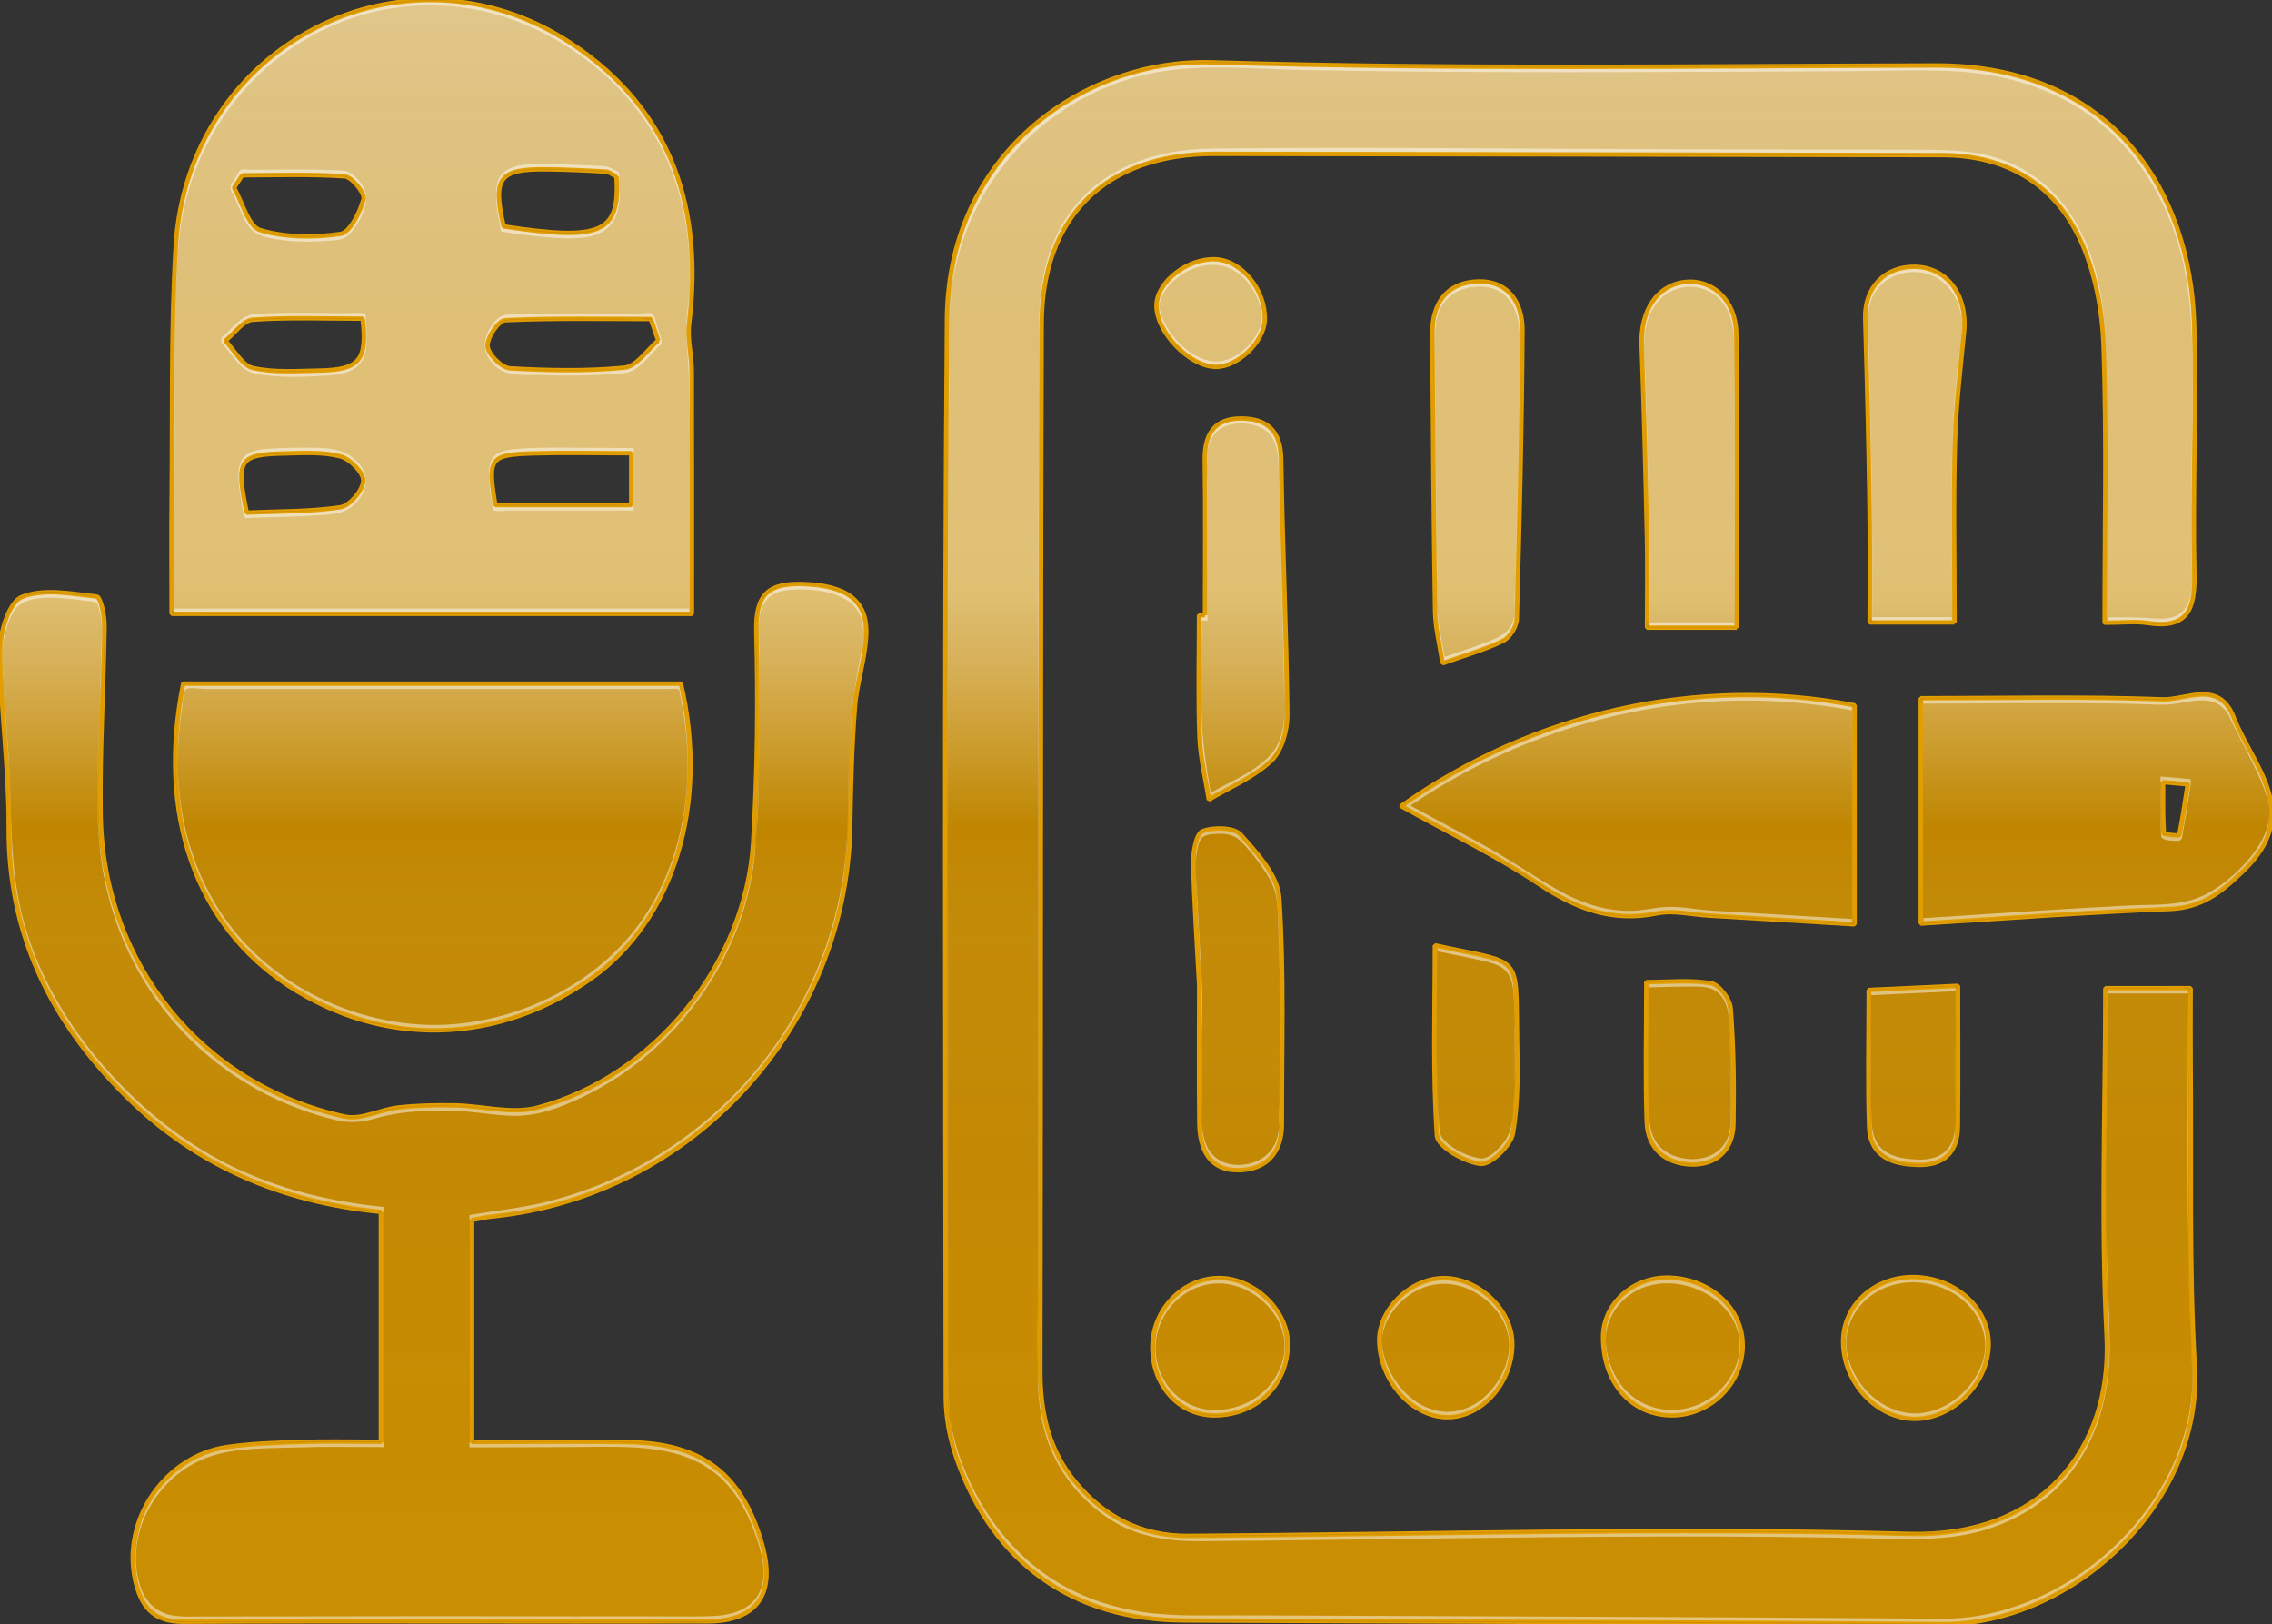 <?xml version="1.0" encoding="UTF-8"?>
<svg xmlns="http://www.w3.org/2000/svg" xmlns:xlink="http://www.w3.org/1999/xlink" viewBox="0 0 305.53 218.4">
  <rect x="0" y="0" width="305.53" height="218.4" fill="#333333" stroke="none"/>
  <defs>
    <style>
      .cls-1 {
        fill: #bd8500;
      }

      .cls-2 {
        fill: url(#linear-gradient-2);
      }

      .cls-3 {
        opacity: .51;
      }

      .cls-3, .cls-4, .cls-5 {
        mix-blend-mode: screen;
      }

      .cls-6 {
        fill: #fff;
      }

      .cls-7 {
        fill: url(#linear-gradient-3);
      }

      .cls-8 {
        isolation: isolate;
      }

      .cls-4 {
        opacity: .7;
      }

      .cls-9 {
        fill: none;
        stroke: #e29e01;
        stroke-miterlimit: 1;
        stroke-width: .59px;
      }

      .cls-5 {
        opacity: .49;
      }

      .cls-10 {
        opacity: .58;
      }

      .cls-11 {
        fill: url(#linear-gradient);
      }
    </style>
    <linearGradient id="linear-gradient" x1="152.76" y1="218.4" x2="152.76" y2="0" gradientUnits="userSpaceOnUse">
      <stop offset="0" stop-color="#dc9900"/>
      <stop offset=".62" stop-color="#ca8c00"/>
      <stop offset=".63" stop-color="#d49500"/>
      <stop offset=".98" stop-color="#b57c00"/>
    </linearGradient>
    <linearGradient id="linear-gradient-2" x1="152.76" y1="218.4" x2="152.76" y2="0" gradientUnits="userSpaceOnUse">
      <stop offset="0" stop-color="#c58b02"/>
      <stop offset=".5" stop-color="#b37d00"/>
      <stop offset=".57" stop-color="#b88100"/>
      <stop offset=".75" stop-color="#c28801"/>
      <stop offset="1" stop-color="#c58b02"/>
    </linearGradient>
    <linearGradient id="linear-gradient-3" x1="152.76" y1="0" x2="152.76" y2="218.4" gradientUnits="userSpaceOnUse">
      <stop offset="0" stop-color="#fff" stop-opacity=".77"/>
      <stop offset=".2" stop-color="#fff" stop-opacity=".65"/>
      <stop offset=".34" stop-color="#fff" stop-opacity=".65"/>
      <stop offset=".35" stop-color="#fff" stop-opacity=".65"/>
      <stop offset=".37" stop-color="#fff" stop-opacity=".62"/>
      <stop offset=".4" stop-color="#fff" stop-opacity=".53"/>
      <stop offset=".43" stop-color="#fff" stop-opacity=".39"/>
      <stop offset=".47" stop-color="#fff" stop-opacity=".2"/>
      <stop offset=".51" stop-color="#fff" stop-opacity="0"/>
      <stop offset=".53" stop-color="#ebe2cb" stop-opacity=".03"/>
      <stop offset=".61" stop-color="#c0a25b" stop-opacity=".11"/>
      <stop offset=".71" stop-color="#a77e1a" stop-opacity=".15"/>
      <stop offset="1" stop-color="#a17409" stop-opacity=".16"/>
    </linearGradient>
  </defs>
  <g class="cls-8">
    <g id="Livello_1">
      <g>
        <g>
          <path class="cls-11" d="M283.02,83.72c0-12.54.29-24.85-.14-37.14-.17-4.86-1.13-10.04-3.16-14.4-3.5-7.5-10.02-11.31-18.51-11.32-32.65-.05-65.3-.14-97.95-.17-14.44-.01-23.13,8.34-23.18,22.81-.16,46.98-.09,93.95-.18,140.93-.01,5.54,1.14,10.58,4.72,14.89,3.94,4.75,8.93,7.28,15.22,7.23,32.31-.22,64.65-1.16,96.93-.27,17.61.48,27.3-11.26,26.52-26.61-.79-15.44-.17-30.96-.17-46.78h11.47c0,3.39-.03,6.67,0,9.95.13,13.66-.23,27.35.56,40.97,1.08,18.61-16.79,34.74-34.02,34.6-33.98-.28-67.97-.33-101.95-.5-14.86-.07-25.63-7.67-30.53-21.76-.91-2.62-1.46-5.52-1.47-8.29-.05-48.31-.22-96.63.16-144.93.18-22.91,19.1-35.04,35.5-34.55,32.46.97,64.97.5,97.45.42,23.43-.06,34.3,16.55,34.78,34.95.29,11.15-.22,22.33.02,33.48.1,4.76-.96,7.37-6.29,6.55-1.62-.25-3.31-.04-5.77-.04Z"/>
          <path class="cls-11" d="M51.22,193.88v-30.91c-13.38-1.31-24.95-6.24-34.39-15.68-9.96-9.95-15.75-21.61-15.66-36.05C1.21,103.31.05,95.38,0,87.44c-.01-2.49,1.24-6.48,2.96-7.17,2.92-1.17,6.69-.42,10.05-.04.51.06,1.06,2.53,1.05,3.88-.11,8.49-.67,16.99-.53,25.48.34,20.02,13.61,36.4,32.86,40.57,2.2.48,4.77-.96,7.2-1.23,2.53-.28,5.09-.32,7.64-.28,3.68.07,7.59,1.21,11,.32,15.7-4.11,28.05-19.3,29.05-35.64.58-9.47.67-18.99.43-28.47-.12-4.89,1.6-6.47,6.26-6.32,5.69.18,8.68,2.1,8.52,6.74-.11,3.28-1.27,6.52-1.52,9.81-.41,5.31-.55,10.65-.64,15.98-.45,27.05-21.27,49.79-48.14,52.52-.81.08-1.61.27-2.71.46v29.87c7.06,0,14.15-.11,21.24.03,9.79.19,15.08,4.36,17.75,13.69,1.9,6.66-.61,10.38-7.33,10.4-23.5.06-46.99-.08-70.49.05-4.09.02-5.66-2.11-6.45-5.49-1.88-8.15,3.99-16.81,12.37-18.01,3.29-.47,6.64-.57,9.96-.68,3.3-.11,6.61-.02,10.68-.02Z"/>
          <path class="cls-11" d="M93.04,82.55H23.08c0-5.19-.05-10.11,0-15.03.13-11.47-.13-22.97.55-34.41,1.6-26.98,30.64-42.06,53.07-27.35,13.96,9.15,17.83,22.8,15.97,37.76-.26,2.05.34,4.2.35,6.3.04,10.77.02,21.54.02,32.73ZM88.52,45.79c-.34-.96-.67-1.93-1.01-2.89-6.52,0-13.05-.14-19.56.16-.92.04-2.48,2.35-2.38,3.5.1,1.12,1.89,2.9,3.02,2.97,5.12.3,10.3.4,15.39-.09,1.62-.16,3.03-2.38,4.54-3.65ZM84.88,60.95c-4.75,0-8.9-.1-13.04.02-6.04.18-6.27.56-5.23,6.95h18.27v-6.97ZM48.76,42.85c-4.94,0-9.88-.2-14.78.14-1.28.09-2.45,1.84-3.68,2.83,1.23,1.28,2.28,3.35,3.72,3.67,2.87.63,5.95.4,8.94.34,5.42-.1,6.44-1.41,5.8-6.97ZM32.59,23.56c-.37.56-.75,1.13-1.12,1.69,1.15,1.99,1.93,5.22,3.52,5.7,3.38,1.01,7.26,1.02,10.8.51,1.29-.19,2.61-2.91,3.1-4.69.21-.77-1.56-2.98-2.53-3.05-4.57-.33-9.18-.15-13.77-.15ZM33.18,68.94c4.33-.19,8.52-.11,12.59-.72,1.26-.19,3-2.25,3.09-3.54.07-1.08-1.78-2.97-3.09-3.31-2.36-.61-4.95-.44-7.44-.39-6.2.14-6.61.75-5.15,7.96ZM82.9,23.73c-.58-.27-1.01-.64-1.46-.66-2.64-.15-5.29-.27-7.93-.3-6.41-.07-7.27,1.11-5.78,7.68,13.12,1.98,15.66.93,15.17-6.72Z"/>
          <path class="cls-11" d="M24.64,91.94h66.93c3.8,16.25-1.01,31.83-12.13,39.68-12.65,8.92-27.96,9.26-40.71.9-12.37-8.12-17.64-23.04-14.09-40.58Z"/>
          <path class="cls-11" d="M188.42,108.41c17.83-12.64,39.94-17.6,60.98-13.56v29.45c-6.35-.38-13-.78-19.65-1.18-2.31-.14-4.72-.74-6.91-.3-6.02,1.23-10.9-.62-15.88-3.94-5.77-3.85-12.09-6.88-18.54-10.48Z"/>
          <path class="cls-11" d="M258.3,124.2v-30.3c11.05,0,21.8-.25,32.53.15,3.14.12,7.55-2.68,9.53,2.39,2.6,6.67,9.39,12.81,1.37,20.61-3.05,2.97-5.62,5.02-10,5.19-10.92.42-21.82,1.25-33.43,1.96ZM294.18,105.47c-1.1-.1-2.2-.19-3.29-.29,0,2.31-.04,4.62.1,6.92,0,.13,2.04.3,2.06.24.46-2.27.79-4.57,1.14-6.86Z"/>
          <path class="cls-11" d="M262.84,83.7h-11.41c0-5.19.07-10.42-.02-15.64-.13-8.43-.33-16.85-.58-25.27-.12-4.08,2.64-7,6.72-6.91,4.31.09,7.06,3.83,6.57,8.78-.5,5.06-1.1,10.12-1.23,15.2-.21,7.76-.05,15.54-.05,23.86Z"/>
          <path class="cls-11" d="M233.57,84.41h-12.08c0-4.2.07-8.14-.01-12.08-.19-8.65-.4-17.3-.72-25.94-.17-4.61,2.08-8.05,5.84-8.47,3.6-.41,6.82,2.37,6.89,6.91.22,13.11.08,26.23.08,39.58Z"/>
          <path class="cls-11" d="M193.98,89.19c-.39-2.58-.96-4.77-1-6.97-.2-12.45-.28-24.91-.37-37.36-.03-4.1,1.98-6.87,6.12-7.01,4.08-.13,6.02,2.88,6,6.54-.07,12.95-.39,25.91-.76,38.86-.03,1.02-.95,2.48-1.86,2.93-2.34,1.16-4.9,1.86-8.13,3.02Z"/>
          <path class="cls-11" d="M162.04,82.73c0-6.97.07-13.94-.03-20.91-.05-3.43,1.33-5.53,4.82-5.54,3.47-.01,5.41,1.59,5.46,5.49.16,11.45.71,22.89.82,34.34.02,2.11-.74,4.85-2.17,6.2-2.35,2.22-5.55,3.53-8.39,5.23-.43-2.8-1.14-5.59-1.25-8.4-.2-5.46-.06-10.94-.06-16.41.27,0,.53,0,.8,0Z"/>
          <path class="cls-11" d="M161.26,132.52c-.29-5.49-.68-10.97-.8-16.46-.03-1.49.39-3.94,1.25-4.28,1.48-.58,4.23-.52,5.12.46,2.21,2.46,5,5.51,5.2,8.47.67,10.11.32,20.29.35,30.45.01,3.83-2.06,6.1-5.72,6.2-4.04.11-5.34-2.83-5.38-6.36-.07-6.16-.02-12.32-.02-18.48Z"/>
          <path class="cls-11" d="M192.95,127.13c11.88,2.61,10.87.85,11.06,12.4.07,4.3.18,8.68-.56,12.88-.3,1.67-3.01,4.25-4.35,4.1-2.16-.25-5.76-2.31-5.87-3.81-.57-8.34-.28-16.74-.28-25.57Z"/>
          <path class="cls-11" d="M267.43,180.73c0,5.16-4.67,9.97-9.76,10.07-5.19.1-9.86-4.87-9.81-10.45.05-4.91,4.27-8.7,9.58-8.61,5.52.1,9.99,4.13,9.99,9Z"/>
          <path class="cls-11" d="M221.39,132.07c2.92,0,5.89-.32,8.72.16,1.07.18,2.53,2.14,2.63,3.37.39,5.14.46,10.32.37,15.48-.06,3.57-2.3,5.65-5.78,5.51-3.33-.13-5.75-2.13-5.88-5.65-.21-5.98-.06-11.97-.06-18.87Z"/>
          <path class="cls-11" d="M251.3,133.13c4.02-.19,7.61-.36,12.01-.56,0,6.42.05,12.68-.02,18.94-.04,3.43-1.87,5.21-5.33,5.14-3.47-.07-6.47-1.1-6.61-5.16-.2-5.95-.05-11.92-.05-18.36Z"/>
          <path class="cls-11" d="M234.36,181.01c-.08,5.19-4.5,9.43-9.72,9.32-5.33-.11-9.07-4.45-9.07-10.5,0-4.54,4.07-8.18,8.95-8.01,5.59.19,9.91,4.23,9.83,9.2Z"/>
          <path class="cls-11" d="M154.97,181.22c-.01-5.1,4.04-9.33,8.96-9.35,4.64-.01,9.14,4.22,9.24,8.67.12,5.53-4.03,9.71-9.73,9.8-4.79.07-8.45-3.88-8.47-9.13Z"/>
          <path class="cls-11" d="M194.07,171.88c4.64-.06,9.13,4.09,9.29,8.58.18,5.33-4.05,10.2-8.81,10.12-4.68-.08-8.9-4.79-9.08-10.14-.14-4.26,4.11-8.5,8.6-8.56Z"/>
          <path class="cls-11" d="M170.09,42.98c-.07,2.95-3.67,6.4-6.62,6.35-3.59-.06-8.07-4.78-7.95-8.36.11-3.12,4.24-6.29,7.96-6.1,3.5.18,6.71,4.12,6.61,8.11Z"/>
        </g>
        <g class="cls-3">
          <path class="cls-2" d="M283.02,83.72c0-12.54.29-24.85-.14-37.14-.17-4.86-1.13-10.04-3.16-14.4-3.5-7.5-10.02-11.31-18.51-11.32-32.65-.05-65.3-.14-97.95-.17-14.44-.01-23.13,8.34-23.18,22.81-.16,46.98-.09,93.95-.18,140.93-.01,5.54,1.14,10.58,4.72,14.89,3.94,4.75,8.93,7.28,15.22,7.23,32.31-.22,64.65-1.16,96.93-.27,17.61.48,27.3-11.26,26.52-26.61-.79-15.44-.17-30.96-.17-46.78h11.47c0,3.39-.03,6.67,0,9.95.13,13.66-.23,27.35.56,40.97,1.08,18.61-16.79,34.74-34.02,34.6-33.98-.28-67.97-.33-101.95-.5-14.86-.07-25.63-7.67-30.53-21.76-.91-2.62-1.46-5.52-1.47-8.29-.05-48.31-.22-96.63.16-144.93.18-22.91,19.1-35.04,35.5-34.55,32.46.97,64.97.5,97.45.42,23.43-.06,34.3,16.55,34.78,34.95.29,11.15-.22,22.33.02,33.48.1,4.76-.96,7.37-6.29,6.55-1.62-.25-3.31-.04-5.77-.04Z"/>
          <path class="cls-2" d="M51.22,193.88v-30.91c-13.38-1.31-24.95-6.24-34.39-15.68-9.96-9.95-15.75-21.61-15.66-36.05C1.21,103.31.05,95.38,0,87.44c-.01-2.49,1.24-6.48,2.96-7.17,2.92-1.17,6.69-.42,10.05-.04.51.06,1.06,2.53,1.05,3.88-.11,8.49-.67,16.99-.53,25.48.34,20.02,13.61,36.4,32.86,40.57,2.2.48,4.77-.96,7.2-1.23,2.53-.28,5.09-.32,7.64-.28,3.68.07,7.59,1.21,11,.32,15.7-4.11,28.05-19.3,29.05-35.64.58-9.47.67-18.99.43-28.47-.12-4.89,1.6-6.47,6.26-6.32,5.69.18,8.68,2.1,8.52,6.74-.11,3.28-1.27,6.52-1.52,9.81-.41,5.31-.55,10.65-.64,15.98-.45,27.05-21.27,49.79-48.14,52.52-.81.08-1.61.27-2.71.46v29.87c7.06,0,14.15-.11,21.24.03,9.79.19,15.08,4.36,17.75,13.69,1.9,6.66-.61,10.38-7.33,10.4-23.5.06-46.99-.08-70.49.05-4.09.02-5.66-2.11-6.45-5.49-1.88-8.15,3.99-16.81,12.37-18.01,3.29-.47,6.64-.57,9.96-.68,3.3-.11,6.61-.02,10.68-.02Z"/>
          <path class="cls-2" d="M93.04,82.55H23.08c0-5.19-.05-10.11,0-15.03.13-11.47-.13-22.97.55-34.41,1.6-26.98,30.64-42.06,53.07-27.35,13.96,9.15,17.83,22.8,15.97,37.76-.26,2.05.34,4.2.35,6.3.04,10.77.02,21.54.02,32.73ZM88.52,45.79c-.34-.96-.67-1.93-1.01-2.89-6.52,0-13.05-.14-19.56.16-.92.04-2.48,2.35-2.38,3.5.1,1.12,1.89,2.9,3.02,2.97,5.12.3,10.3.4,15.39-.09,1.62-.16,3.03-2.38,4.54-3.65ZM84.88,60.95c-4.75,0-8.9-.1-13.04.02-6.04.18-6.27.56-5.23,6.95h18.27v-6.97ZM48.76,42.85c-4.94,0-9.88-.2-14.78.14-1.28.09-2.45,1.84-3.68,2.83,1.23,1.28,2.28,3.35,3.72,3.67,2.87.63,5.95.4,8.94.34,5.42-.1,6.44-1.41,5.8-6.97ZM32.59,23.56c-.37.56-.75,1.13-1.12,1.69,1.15,1.99,1.93,5.22,3.52,5.7,3.38,1.01,7.26,1.02,10.8.51,1.29-.19,2.61-2.91,3.1-4.69.21-.77-1.56-2.98-2.53-3.05-4.57-.33-9.18-.15-13.77-.15ZM33.18,68.94c4.33-.19,8.52-.11,12.59-.72,1.26-.19,3-2.25,3.09-3.54.07-1.08-1.78-2.97-3.09-3.31-2.36-.61-4.95-.44-7.44-.39-6.2.14-6.61.75-5.15,7.96ZM82.9,23.73c-.58-.27-1.01-.64-1.46-.66-2.64-.15-5.29-.27-7.93-.3-6.41-.07-7.27,1.11-5.78,7.68,13.12,1.98,15.66.93,15.17-6.72Z"/>
          <path class="cls-2" d="M24.64,91.94h66.93c3.8,16.25-1.01,31.83-12.13,39.68-12.65,8.92-27.96,9.26-40.71.9-12.37-8.12-17.64-23.04-14.09-40.58Z"/>
          <path class="cls-2" d="M188.42,108.41c17.83-12.64,39.94-17.6,60.98-13.56v29.45c-6.35-.38-13-.78-19.65-1.18-2.31-.14-4.72-.74-6.91-.3-6.02,1.23-10.9-.62-15.88-3.94-5.77-3.85-12.09-6.88-18.54-10.48Z"/>
          <path class="cls-2" d="M258.3,124.2v-30.3c11.05,0,21.8-.25,32.53.15,3.14.12,7.55-2.68,9.53,2.39,2.6,6.67,9.39,12.81,1.37,20.61-3.05,2.97-5.62,5.02-10,5.19-10.92.42-21.82,1.25-33.43,1.96ZM294.18,105.47c-1.1-.1-2.2-.19-3.29-.29,0,2.31-.04,4.62.1,6.92,0,.13,2.04.3,2.06.24.46-2.27.79-4.57,1.14-6.86Z"/>
          <path class="cls-2" d="M262.84,83.7h-11.41c0-5.19.07-10.42-.02-15.64-.13-8.43-.33-16.85-.58-25.27-.12-4.08,2.64-7,6.72-6.91,4.31.09,7.06,3.83,6.57,8.78-.5,5.06-1.1,10.12-1.23,15.2-.21,7.76-.05,15.54-.05,23.86Z"/>
          <path class="cls-2" d="M233.57,84.41h-12.08c0-4.2.07-8.14-.01-12.08-.19-8.65-.4-17.3-.72-25.94-.17-4.61,2.08-8.05,5.84-8.47,3.6-.41,6.82,2.37,6.89,6.91.22,13.11.08,26.23.08,39.58Z"/>
          <path class="cls-2" d="M193.98,89.19c-.39-2.58-.96-4.77-1-6.97-.2-12.45-.28-24.91-.37-37.36-.03-4.1,1.98-6.87,6.12-7.01,4.08-.13,6.02,2.88,6,6.54-.07,12.95-.39,25.91-.76,38.86-.03,1.02-.95,2.48-1.86,2.93-2.34,1.16-4.9,1.86-8.13,3.02Z"/>
          <path class="cls-2" d="M162.04,82.73c0-6.97.07-13.94-.03-20.91-.05-3.43,1.33-5.53,4.82-5.54,3.47-.01,5.41,1.59,5.46,5.49.16,11.45.71,22.89.82,34.34.02,2.11-.74,4.85-2.17,6.2-2.35,2.22-5.55,3.53-8.39,5.23-.43-2.8-1.14-5.59-1.25-8.4-.2-5.46-.06-10.94-.06-16.41.27,0,.53,0,.8,0Z"/>
          <path class="cls-2" d="M161.26,132.52c-.29-5.49-.68-10.97-.8-16.46-.03-1.49.39-3.94,1.25-4.28,1.48-.58,4.23-.52,5.12.46,2.21,2.46,5,5.51,5.2,8.47.67,10.11.32,20.29.35,30.45.01,3.83-2.06,6.1-5.72,6.2-4.04.11-5.34-2.83-5.38-6.36-.07-6.16-.02-12.32-.02-18.48Z"/>
          <path class="cls-2" d="M192.95,127.13c11.88,2.61,10.87.85,11.06,12.4.07,4.3.18,8.68-.56,12.88-.3,1.67-3.01,4.25-4.35,4.1-2.16-.25-5.76-2.31-5.87-3.81-.57-8.34-.28-16.74-.28-25.57Z"/>
          <path class="cls-2" d="M267.43,180.73c0,5.16-4.67,9.97-9.76,10.07-5.19.1-9.86-4.87-9.81-10.45.05-4.91,4.27-8.7,9.58-8.61,5.52.1,9.99,4.13,9.99,9Z"/>
          <path class="cls-2" d="M221.39,132.07c2.92,0,5.89-.32,8.72.16,1.07.18,2.53,2.14,2.63,3.37.39,5.14.46,10.32.37,15.48-.06,3.57-2.3,5.65-5.78,5.51-3.33-.13-5.75-2.13-5.88-5.65-.21-5.98-.06-11.97-.06-18.87Z"/>
          <path class="cls-2" d="M251.3,133.13c4.02-.19,7.61-.36,12.01-.56,0,6.42.05,12.68-.02,18.94-.04,3.43-1.87,5.21-5.33,5.14-3.47-.07-6.47-1.1-6.61-5.16-.2-5.95-.05-11.92-.05-18.36Z"/>
          <path class="cls-2" d="M234.36,181.01c-.08,5.19-4.5,9.43-9.72,9.32-5.33-.11-9.07-4.45-9.07-10.5,0-4.54,4.07-8.18,8.95-8.01,5.59.19,9.91,4.23,9.83,9.2Z"/>
          <path class="cls-2" d="M154.97,181.22c-.01-5.1,4.04-9.33,8.96-9.35,4.64-.01,9.14,4.22,9.24,8.67.12,5.53-4.03,9.71-9.73,9.8-4.79.07-8.45-3.88-8.47-9.13Z"/>
          <path class="cls-2" d="M194.07,171.88c4.64-.06,9.13,4.09,9.29,8.58.18,5.33-4.05,10.2-8.81,10.12-4.68-.08-8.9-4.79-9.08-10.14-.14-4.26,4.11-8.5,8.6-8.56Z"/>
          <path class="cls-2" d="M170.09,42.98c-.07,2.95-3.67,6.4-6.62,6.35-3.59-.06-8.07-4.78-7.95-8.36.11-3.12,4.24-6.29,7.96-6.1,3.5.18,6.71,4.12,6.61,8.11Z"/>
        </g>
        <g class="cls-4">
          <path class="cls-7" d="M283.02,83.72c0-12.54.29-24.85-.14-37.14-.17-4.86-1.13-10.04-3.16-14.4-3.5-7.5-10.02-11.31-18.51-11.32-32.65-.05-65.3-.14-97.95-.17-14.44-.01-23.13,8.34-23.18,22.81-.16,46.98-.09,93.95-.18,140.93-.01,5.54,1.14,10.58,4.72,14.89,3.94,4.75,8.93,7.28,15.22,7.23,32.31-.22,64.65-1.16,96.93-.27,17.61.48,27.3-11.26,26.52-26.61-.79-15.44-.17-30.96-.17-46.78h11.47c0,3.39-.03,6.67,0,9.95.13,13.66-.23,27.35.56,40.97,1.08,18.61-16.79,34.74-34.02,34.6-33.98-.28-67.97-.33-101.95-.5-14.86-.07-25.63-7.67-30.53-21.76-.91-2.62-1.46-5.52-1.47-8.29-.05-48.31-.22-96.63.16-144.93.18-22.91,19.1-35.04,35.5-34.55,32.46.97,64.97.5,97.45.42,23.43-.06,34.3,16.55,34.78,34.95.29,11.15-.22,22.33.02,33.48.1,4.76-.96,7.37-6.29,6.55-1.62-.25-3.31-.04-5.77-.04Z"/>
          <path class="cls-7" d="M51.22,193.88v-30.91c-13.38-1.31-24.95-6.24-34.39-15.68-9.96-9.95-15.75-21.61-15.66-36.05C1.21,103.31.05,95.38,0,87.44c-.01-2.49,1.24-6.48,2.96-7.17,2.92-1.17,6.69-.42,10.05-.04.51.06,1.06,2.53,1.05,3.88-.11,8.49-.67,16.99-.53,25.48.34,20.02,13.61,36.4,32.86,40.57,2.2.48,4.77-.96,7.2-1.23,2.53-.28,5.09-.32,7.64-.28,3.68.07,7.59,1.21,11,.32,15.7-4.11,28.05-19.3,29.05-35.64.58-9.47.67-18.99.43-28.47-.12-4.89,1.6-6.47,6.26-6.32,5.69.18,8.68,2.1,8.52,6.74-.11,3.28-1.27,6.52-1.52,9.81-.41,5.31-.55,10.65-.64,15.98-.45,27.05-21.27,49.79-48.14,52.52-.81.08-1.61.27-2.71.46v29.87c7.06,0,14.15-.11,21.24.03,9.79.19,15.08,4.36,17.75,13.69,1.9,6.66-.61,10.38-7.33,10.4-23.5.06-46.99-.08-70.49.05-4.09.02-5.66-2.11-6.45-5.49-1.88-8.15,3.99-16.81,12.37-18.01,3.29-.47,6.64-.57,9.96-.68,3.3-.11,6.61-.02,10.68-.02Z"/>
          <path class="cls-7" d="M93.04,82.55H23.08c0-5.19-.05-10.11,0-15.03.13-11.47-.13-22.97.55-34.41,1.6-26.98,30.64-42.06,53.07-27.35,13.96,9.15,17.83,22.8,15.97,37.76-.26,2.05.34,4.2.35,6.3.04,10.77.02,21.54.02,32.73ZM88.52,45.79c-.34-.96-.67-1.93-1.01-2.89-6.52,0-13.05-.14-19.56.16-.92.04-2.48,2.35-2.38,3.5.1,1.12,1.89,2.9,3.02,2.97,5.12.3,10.3.4,15.39-.09,1.62-.16,3.03-2.38,4.54-3.65ZM84.88,60.95c-4.75,0-8.9-.1-13.04.02-6.04.18-6.27.56-5.23,6.95h18.27v-6.97ZM48.76,42.85c-4.94,0-9.88-.2-14.78.14-1.28.09-2.45,1.84-3.68,2.83,1.23,1.28,2.28,3.35,3.72,3.67,2.87.63,5.95.4,8.94.34,5.42-.1,6.44-1.41,5.8-6.97ZM32.59,23.56c-.37.56-.75,1.13-1.12,1.69,1.15,1.99,1.93,5.22,3.52,5.7,3.38,1.01,7.26,1.02,10.8.51,1.29-.19,2.61-2.91,3.1-4.69.21-.77-1.56-2.98-2.53-3.05-4.57-.33-9.18-.15-13.77-.15ZM33.18,68.94c4.33-.19,8.52-.11,12.59-.72,1.26-.19,3-2.25,3.09-3.54.07-1.08-1.78-2.97-3.09-3.31-2.36-.61-4.95-.44-7.44-.39-6.2.14-6.61.75-5.15,7.96ZM82.9,23.73c-.58-.27-1.01-.64-1.46-.66-2.64-.15-5.29-.27-7.93-.3-6.41-.07-7.27,1.11-5.78,7.68,13.12,1.98,15.66.93,15.17-6.72Z"/>
          <path class="cls-7" d="M24.64,91.94h66.93c3.8,16.25-1.01,31.83-12.13,39.68-12.65,8.92-27.96,9.26-40.71.9-12.37-8.12-17.64-23.04-14.09-40.58Z"/>
          <path class="cls-7" d="M188.42,108.41c17.83-12.64,39.94-17.6,60.98-13.56v29.45c-6.35-.38-13-.78-19.65-1.18-2.31-.14-4.72-.74-6.91-.3-6.02,1.23-10.9-.62-15.88-3.94-5.77-3.85-12.09-6.88-18.54-10.48Z"/>
          <path class="cls-7" d="M258.3,124.2v-30.3c11.05,0,21.8-.25,32.53.15,3.14.12,7.55-2.68,9.53,2.39,2.6,6.67,9.39,12.81,1.37,20.61-3.05,2.97-5.62,5.02-10,5.19-10.92.42-21.82,1.25-33.43,1.96ZM294.18,105.47c-1.1-.1-2.2-.19-3.29-.29,0,2.31-.04,4.62.1,6.92,0,.13,2.04.3,2.06.24.46-2.27.79-4.57,1.14-6.86Z"/>
          <path class="cls-7" d="M262.84,83.7h-11.41c0-5.19.07-10.42-.02-15.64-.13-8.43-.33-16.85-.58-25.27-.12-4.08,2.64-7,6.72-6.91,4.31.09,7.06,3.83,6.57,8.78-.5,5.06-1.1,10.12-1.23,15.2-.21,7.76-.05,15.54-.05,23.86Z"/>
          <path class="cls-7" d="M233.57,84.41h-12.08c0-4.2.07-8.14-.01-12.08-.19-8.65-.4-17.3-.72-25.94-.17-4.61,2.08-8.05,5.84-8.47,3.6-.41,6.82,2.37,6.89,6.91.22,13.11.08,26.23.08,39.58Z"/>
          <path class="cls-7" d="M193.98,89.19c-.39-2.58-.96-4.77-1-6.97-.2-12.45-.28-24.91-.37-37.36-.03-4.1,1.98-6.87,6.12-7.01,4.08-.13,6.02,2.88,6,6.54-.07,12.95-.39,25.91-.76,38.86-.03,1.02-.95,2.48-1.86,2.93-2.34,1.16-4.9,1.86-8.13,3.02Z"/>
          <path class="cls-7" d="M162.04,82.73c0-6.97.07-13.94-.03-20.91-.05-3.43,1.33-5.53,4.82-5.54,3.47-.01,5.41,1.59,5.46,5.49.16,11.45.71,22.89.82,34.34.02,2.11-.74,4.85-2.17,6.2-2.35,2.22-5.55,3.53-8.39,5.23-.43-2.8-1.14-5.59-1.25-8.4-.2-5.46-.06-10.94-.06-16.41.27,0,.53,0,.8,0Z"/>
          <path class="cls-7" d="M161.26,132.52c-.29-5.49-.68-10.97-.8-16.46-.03-1.49.39-3.94,1.25-4.28,1.48-.58,4.23-.52,5.12.46,2.21,2.46,5,5.51,5.2,8.47.67,10.11.32,20.29.35,30.45.01,3.83-2.06,6.1-5.72,6.2-4.04.11-5.34-2.83-5.38-6.36-.07-6.16-.02-12.32-.02-18.48Z"/>
          <path class="cls-7" d="M192.95,127.13c11.88,2.61,10.87.85,11.06,12.4.07,4.3.18,8.68-.56,12.88-.3,1.67-3.01,4.25-4.35,4.1-2.16-.25-5.76-2.31-5.87-3.81-.57-8.34-.28-16.74-.28-25.57Z"/>
          <path class="cls-7" d="M267.43,180.73c0,5.16-4.67,9.97-9.76,10.07-5.19.1-9.86-4.87-9.81-10.45.05-4.91,4.27-8.7,9.58-8.61,5.52.1,9.99,4.13,9.99,9Z"/>
          <path class="cls-7" d="M221.39,132.07c2.92,0,5.89-.32,8.72.16,1.07.18,2.53,2.14,2.63,3.37.39,5.14.46,10.32.37,15.48-.06,3.57-2.3,5.65-5.78,5.51-3.33-.13-5.75-2.13-5.88-5.65-.21-5.98-.06-11.97-.06-18.87Z"/>
          <path class="cls-7" d="M251.3,133.13c4.02-.19,7.61-.36,12.01-.56,0,6.42.05,12.68-.02,18.94-.04,3.43-1.87,5.21-5.33,5.14-3.47-.07-6.47-1.1-6.61-5.16-.2-5.95-.05-11.92-.05-18.36Z"/>
          <path class="cls-7" d="M234.36,181.01c-.08,5.19-4.5,9.43-9.72,9.32-5.33-.11-9.07-4.45-9.07-10.5,0-4.54,4.07-8.18,8.95-8.01,5.59.19,9.91,4.23,9.83,9.2Z"/>
          <path class="cls-7" d="M154.97,181.22c-.01-5.1,4.04-9.33,8.96-9.35,4.64-.01,9.14,4.22,9.24,8.67.12,5.53-4.03,9.71-9.73,9.8-4.79.07-8.45-3.88-8.47-9.13Z"/>
          <path class="cls-7" d="M194.07,171.88c4.64-.06,9.13,4.09,9.29,8.58.18,5.33-4.05,10.2-8.81,10.12-4.68-.08-8.9-4.79-9.08-10.14-.14-4.26,4.11-8.5,8.6-8.56Z"/>
          <path class="cls-7" d="M170.09,42.98c-.07,2.95-3.67,6.4-6.62,6.35-3.59-.06-8.07-4.78-7.95-8.36.11-3.12,4.24-6.29,7.96-6.1,3.5.18,6.71,4.12,6.61,8.11Z"/>
        </g>
        <g class="cls-5">
          <path class="cls-6" d="M261.13,217.69c-20.98-.17-41.96-.26-62.94-.34-10.53-.04-21.05-.08-31.58-.12-4.45-.02-8.97.2-13.37-.51-3.42-.55-6.75-1.61-9.81-3.24-6.14-3.29-10.69-8.79-13.42-15.15-.87-2.03-1.6-4.14-2.02-6.31-.55-2.84-.45-5.71-.46-8.58,0-5.11-.01-10.23-.02-15.34-.03-21.01-.07-42.01-.05-63.02,0-10.66.03-21.33.07-31.99.02-5.4.05-10.8.08-16.19s-.24-11.14.23-16.63c1.23-14.25,11.28-26.17,25.05-29.95,7.16-1.97,14.73-1.06,22.07-.92,9.12.18,18.24.26,27.36.29,10.41.03,20.82,0,31.24-.05,5.26-.03,10.51-.05,15.77-.08,4.72-.02,9.49-.25,14.21.06,6.86.46,13.62,2.64,18.98,7.04,4.58,3.76,7.87,8.86,9.84,14.42,2.65,7.47,2.49,15.26,2.45,23.09-.03,5.03-.12,10.05-.13,15.08,0,1.95,0,3.89.03,5.84.03,2.05.38,4.52-.65,6.41-.86,1.57-2.65,1.81-4.29,1.67-2.15-.18-4.22-.18-6.38-.15v.36c.01-10.01.19-20.01.03-30.02-.13-8.51-.2-17.67-5.25-24.97-1.96-2.84-4.66-5.1-7.83-6.48-3.72-1.62-7.61-1.76-11.6-1.77-10.65-.02-21.3-.04-31.95-.06-21.29-.04-42.6-.34-63.88-.1-6.46.07-13.09,1.94-17.57,6.83s-5.59,10.93-5.61,17.09c-.07,20.96-.09,41.93-.11,62.89-.01,21.35-.02,42.71-.05,64.06,0,4.76-.07,9.52-.02,14.28.04,3.82.64,7.66,2.38,11.09s4.64,6.55,8.03,8.52,7.34,2.55,11.35,2.52c20.93-.16,41.86-.6,62.79-.63,9.72-.02,19.43.05,29.15.28,4.34.1,8.61.2,12.85-.93,3.72-.99,7.21-2.8,10.04-5.42,5.52-5.1,7.64-12.49,7.56-19.83-.06-5.17-.39-10.34-.43-15.52-.05-5.95.03-11.9.1-17.85.06-4.71.11-9.41.11-14.12v.36h10.76v-.46c-.03,13.1-.13,26.22.13,39.33.08,3.91.27,7.81.43,11.71s-.5,7.47-1.82,10.98c-2.4,6.38-6.91,11.91-12.41,15.9-5.62,4.08-12.45,6.66-19.44,6.63,0,0,0,.73,0,.73,13.23.06,26-9.06,31.24-21.03,1.33-3.05,2.17-6.31,2.41-9.64.16-2.24,0-4.46-.1-6.69-.43-8.89-.41-17.79-.4-26.68,0-7.01-.05-14.03-.04-21.04,0,0,0-.46,0-.46h-10.76s0,.36,0,.36c-.01,10.03-.25,20.05-.22,30.08.01,4.59.08,9.18.27,13.76.2,4.95.13,9.67-1.7,14.34-2.85,7.28-9.09,12.31-16.64,14.07-4.09.95-8.19.79-12.34.69-4.58-.1-9.15-.17-13.73-.22-20.13-.19-40.25.15-60.38.4-5.15.06-10.3.12-15.45.17-3.98.03-7.82.06-11.53-1.59-7.54-3.35-11.72-10.89-12.13-18.9-.28-5.33-.03-10.74-.02-16.07s.01-10.32.02-15.48c0-10.38.01-20.76.02-31.14.01-20.5.02-41.01.07-61.51.01-5.17.03-10.35.04-15.52.01-4.01.15-7.94,1.49-11.76,1.99-5.68,6.27-10.05,11.9-12.16,3.12-1.17,6.47-1.65,9.79-1.68,5.18-.05,10.37,0,15.56.01,10.38.01,20.77.03,31.15.05s20.53.04,30.79.06c5.2.01,10.4.02,15.6.03,4.2,0,8.43-.22,12.49,1.08,7.34,2.35,11.64,8.72,13.48,15.94,1.15,4.48,1.29,9.04,1.39,13.64.13,5.88.12,11.76.08,17.63-.03,4.74-.07,9.47-.07,14.21,0,.02,0,.36,0,.36,1.05-.01,2.1-.07,3.16-.08,1.17-.01,2.28.17,3.43.25,1.81.11,3.56-.33,4.28-2.14.5-1.26.5-2.7.5-4.03,0-2.77-.08-5.53-.07-8.3.02-9.25.58-18.61-.04-27.85-.81-12.05-6.74-23.94-17.96-29.38-7.64-3.7-15.85-3.43-24.12-3.4-10.75.04-21.49.11-32.24.14-19.04.05-38.09-.05-57.12-.58-14.07-.39-27.63,7.87-32.97,21.04-3.27,8.07-2.57,16.86-2.63,25.38-.06,10.64-.1,21.28-.13,31.92-.05,21.34-.03,42.68,0,64.03.02,10.9.03,21.79.04,32.69,0,4.37-.04,8.53,1.38,12.74,1.2,3.57,2.92,6.98,5.19,9.99,4.27,5.66,10.42,9.45,17.32,10.94,4.2.91,8.45.82,12.71.84,5.45.02,10.9.05,16.35.07,21.63.08,43.26.15,64.89.29,5.25.03,10.51.07,15.76.11,0,0,0-.73,0-.73Z"/>
          <path class="cls-6" d="M24.59,217.37c-2.76-.04-4.73-1.24-5.66-3.89-1.32-3.76-.59-7.86,1.45-11.22,1.74-2.87,4.42-5.15,7.58-6.29,3.7-1.34,8.01-1.19,11.9-1.32s7.81-.05,11.71-.05c0,0,0-.36,0-.36v-31.58s0-.36,0-.36c-7.23-.71-14.35-2.45-20.87-5.71-6.52-3.26-12.17-7.94-16.93-13.43s-8.54-11.94-10.52-19c-2.1-7.46-1.59-15.16-2.12-22.81-.16-2.28-.34-4.56-.49-6.85-.17-2.55-.49-5.26-.23-7.8.16-1.52.63-3.15,1.43-4.46s2.16-1.67,3.69-1.81c2.11-.19,4.24.14,6.33.4.81.1,1.12-.03,1.37.75.29.86.43,1.81.46,2.71.11,4.66-.27,9.36-.41,14.02-.19,6.6-.54,13.37.76,19.88,1.24,6.17,3.82,12.06,7.61,17.1s8.7,9.12,14.29,11.95c2.86,1.44,5.88,2.56,8.98,3.33,2.04.51,3.66.38,5.7-.2s3.93-.84,6.01-.93,4.34-.13,6.5.07,4.4.6,6.62.54c3.45-.11,6.98-1.66,10-3.24,6.03-3.15,11.19-7.91,14.99-13.54s6.34-12.31,6.84-19.17c.54-7.45.63-14.94.58-22.4-.01-2.05-.05-4.1-.09-6.15-.04-1.58-.09-3.58,1.01-4.88.94-1.12,2.5-1.34,3.88-1.39,1.77-.06,3.66.1,5.35.67,1.29.44,2.48,1.18,3.15,2.4,1.15,2.07.52,4.64.08,6.83-.86,4.32-1.18,8.56-1.35,12.95s-.06,8.43-.44,12.62c-.3,3.25-.89,6.48-1.78,9.62-1.73,6.13-4.57,11.93-8.34,17.06-7.5,10.21-18.59,17.55-30.94,20.38-3.15.72-6.37,1.04-9.56,1.59-.01,0,0,.36,0,.36v30.52s0,.36,0,.36c4.48,0,8.97-.04,13.45-.04,3.96,0,8.07-.23,12,.39,2.85.45,5.63,1.47,7.86,3.34s3.83,4.55,4.88,7.32c1.21,3.19,2.61,7.78-.64,10.24-1.39,1.05-3.21,1.37-4.91,1.44-2.52.1-5.06.02-7.58.03-9.94,0-19.89,0-29.83-.02-11.26,0-22.51.05-33.77.05,0,0,0,.73,0,.73,21.03,0,42.07-.01,63.1-.03,2.62,0,5.25.06,7.87-.02,1.77-.05,3.67-.35,5.12-1.44,1.97-1.49,2.22-4.02,2.02-6.3-.3-3.49-1.8-7.26-3.85-10.1-1.76-2.44-4.21-4.21-7.06-5.17-4.04-1.37-8.42-1.14-12.62-1.16-5.35-.02-10.7.04-16.04.04v.36c0-8.91,0-17.82,0-26.73v-3.78.36c3.29-.57,6.63-.9,9.89-1.67s6.34-1.81,9.34-3.15c5.84-2.6,11.19-6.27,15.74-10.76,9.2-9.09,14.85-21.41,15.74-34.31.3-4.28.21-8.59.4-12.88.11-2.51.17-5.06.54-7.54.34-2.26.96-4.47,1.22-6.75s.35-4.77-1.29-6.44c-2.15-2.18-6.57-2.52-9.4-1.91s-3.28,3.14-3.28,5.67c0,4.95.17,9.9.1,14.85-.12,7.98.08,16.34-2.63,23.95-2.33,6.54-6.36,12.48-11.52,17.13-2.58,2.33-5.45,4.34-8.54,5.92s-6.78,3.12-10.39,3.08c-2.31-.03-4.58-.48-6.88-.62-2.11-.13-4.26-.08-6.37.05s-4.15.67-6.28,1.19c-1.88.46-3.43.21-5.27-.28-6.29-1.68-12.18-4.78-17.06-9.1s-8.44-9.48-10.82-15.33c-1.24-3.05-2.12-6.24-2.64-9.48-.86-5.37-.62-10.85-.47-16.27.12-4.38.31-8.77.4-13.15.02-1.01.08-2.05.01-3.06-.04-.68-.16-1.36-.33-2.02-.22-.83-.26-1-1.12-1.11-2.15-.27-4.32-.62-6.49-.46-1.51.11-2.95.37-3.81,1.7-1.31,2.03-1.6,4.5-1.57,6.85.05,4.45.44,8.89.75,13.33.29,4.06.3,8.11.44,12.18.25,7.15,2.1,14.16,5.49,20.46,7.07,13.12,19.53,23.15,33.93,26.97,3.48.92,7.03,1.5,10.6,1.86v-.36c0,9.21,0,18.42,0,27.63v3.95-.36c-3.82,0-7.65-.09-11.47.04-4.24.14-9.03-.07-12.99,1.67-6.2,2.72-9.67,9.5-8.77,16.11.23,1.72.75,3.66,2,4.93,1.13,1.15,2.7,1.45,4.26,1.48,0,0,0-.73,0-.73Z"/>
          <g>
            <path class="cls-6" d="M23.44,82.19c0-8.21.04-16.41.06-24.62,0-4.71.01-9.42.11-14.12.09-4.19.08-8.46.64-12.62,1.57-11.69,9.09-22.19,19.86-27.12C49.7,1.15,55.99.19,62.1.99c7.03.92,13.57,4.16,18.89,8.8,4.34,3.79,7.7,8.59,9.63,14.03.98,2.77,1.6,5.66,1.91,8.59.23,2.2.28,4.41.17,6.62-.09,1.69-.39,3.37-.43,5.06-.02.7,0,1.41.06,2.11.19,2.31.36,4.57.36,6.89.01,4.47.02,8.93.01,13.4,0,4.77,0,9.55,0,14.32v1.39c0-.12,0-.24,0-.36-7.82,0-15.63,0-23.45,0H23.43s0,.73,0,.73c7.82,0,15.63,0,23.45,0h45.81s0-.36,0-.36c0-3.59,0-7.17,0-10.76,0-4.44,0-8.87,0-13.31,0-3.51.22-7.1-.16-10.59-.15-1.38-.3-2.71-.17-4.1.08-.79.17-1.57.23-2.37.1-1.35.15-2.7.16-4.05,0-2.54-.13-5.08-.54-7.59-.97-5.98-3.4-11.65-7.28-16.32C76.02,2.36,61.13-2.77,47.66,1.6c-11.77,3.83-20.63,14.17-23.04,26.25-.71,3.54-.78,7.17-.9,10.77-.14,4.05-.19,8.09-.21,12.14-.05,8.3-.11,16.6-.09,24.9,0,2.18.01,4.35.01,6.53,0,.4,0,.42,0,0Z"/>
            <path class="cls-6" d="M41.37,60.2c-1.57,0-3.16.03-4.73.12-1.2.07-2.71.12-3.66.97-1.38,1.24-.87,3.95-.62,5.54.07.44.15.89.23,1.33.07.38.08.95.25,1.29.11.21-.02.12.12.22.03.02.59-.03.53-.02.6-.03,1.2-.05,1.81-.06,2.28-.07,4.57-.1,6.84-.26,1.8-.13,3.89-.03,5.31-1.3.91-.82,1.72-1.96,1.75-3.22.03-1.38-.72-2.42-1.78-3.27-1.67-1.34-4.03-1.33-6.08-1.33,0,0,0,.73,0,.73,1.69,0,3.76-.04,5.27.79,1.13.62,2.43,1.84,2.58,3.19v-.55c0,.05,0,.1,0,.15v-.18c-.11,1.02-.74,1.94-1.43,2.66-.85.88-1.68,1.18-2.87,1.34-3.09.39-6.2.42-9.3.51-.7.02-1.4.04-2.11.07.04,0-.57.06-.6.03-.08-.08-.1-.52-.12-.61-.25-1.24-.5-2.5-.61-3.76-.12-1.44.49-2.73,2.05-3.18,1.22-.35,2.55-.35,3.8-.39,1.12-.03,2.23-.07,3.35-.07,0,0,0-.73,0-.73Z"/>
            <path class="cls-6" d="M76.62,60.2c-2.41,0-4.85-.03-7.25.18-1.31.12-2.89.35-3.39,1.76-.31.88-.23,1.97-.17,2.89.07.99.23,1.98.39,2.97.07.43-.01.53.26.65.45.2,1.45,0,1.93,0h16.83s0-.36,0-.36v-7.68s0-.36,0-.36c-2.87,0-5.74-.04-8.61-.04,0,0,0,.73,0,.73,2.87,0,5.74.04,8.61.04v-.36c0,2.56,0,5.12,0,7.68v-.36h-17.62c-.27,0-1.04.14-1.28,0s-.26-1.52-.3-1.8c-.14-.97-.37-2.05-.12-3.01.39-1.49,1.85-1.83,3.21-1.97,2.48-.26,5.02-.21,7.51-.21,0,0,0-.73,0-.73Z"/>
            <path class="cls-6" d="M40.71,42.07c-2.16,0-4.32.01-6.47.18-1.92.15-3.06,2.04-4.45,3.16-.04.03-.03.69,0,.73.85.88,1.52,1.91,2.34,2.81.91.99,1.87,1.3,3.17,1.47,2.93.4,6.03.27,8.97.06,2.04-.14,4.21-.66,4.81-2.88.39-1.45.25-3.17.1-4.65-.01-.14.02-.61-.08-.74-.09-.12-.14-.05-.32-.08-.82-.12-1.74,0-2.56-.01-1.83-.02-3.66-.04-5.49-.05,0,0,0,.73,0,.73,1.83,0,3.66.03,5.49.05.82,0,1.76-.12,2.56.01.44.07.33.15.39.65.15,1.46.3,3.17-.55,4.47-.6.91-1.62,1.35-2.65,1.56-1.46.31-2.98.27-4.47.31-1.77.05-3.55.11-5.31-.06-1.3-.12-2.62-.23-3.62-1.15s-1.78-2.21-2.76-3.24v.73c1.39-1.13,2.53-3.02,4.45-3.16,2.15-.16,4.32-.17,6.47-.18,0,0,0-.73,0-.73Z"/>
            <path class="cls-6" d="M78.04,42.15c-2.15,0-4.31.02-6.46.07-1.16.03-2.52-.11-3.66.13-.81.17-1.35.78-1.81,1.44-1.43,2.06-1.15,4.25.91,5.77,1.49,1.11,3.66.81,5.43.87,1.97.07,3.94.09,5.92.05,1.07-.02,2.13-.07,3.2-.13.99-.06,2.16,0,3.1-.35,1.75-.65,2.88-2.56,4.26-3.73.06-.05.03-.65,0-.73l-.55-1.57c-.14-.39-.3-1.5-.62-1.78-.21-.19-1.38-.01-1.67-.01-.87,0-1.73,0-2.6-.01-1.81,0-3.63-.02-5.44-.02,0,0,0,.73,0,.73,1.74,0,3.47.01,5.21.02.95,0,1.89,0,2.84.01.38,0,1.36-.2,1.67.01.28.19.47,1.36.58,1.67l.59,1.68v-.73c-1.59,1.35-2.88,3.65-5.12,3.91-2.47.29-4.99.33-7.47.33s-4.89-.07-7.33-.23c-1.71-.11-3.53-1.56-3.81-3.32v.27c0-.09,0-.18,0-.28v.46c.14-1.06.71-2.06,1.44-2.83.97-1.03,2.26-.82,3.58-.87,2.6-.08,5.21-.11,7.81-.11,0,0,0-.73,0-.73Z"/>
            <path class="cls-6" d="M31.05,25.6c.87,1.5,1.35,3.21,2.28,4.67s2.6,1.73,4.27,1.97c1.96.29,3.96.32,5.93.17.82-.06,1.86-.04,2.63-.34.6-.24,1.06-.78,1.43-1.29,1.23-1.72,2.39-4.11,1.03-6.03-.44-.62-1.02-1.28-1.72-1.6s-1.63-.23-2.39-.27c-1.86-.08-3.72-.1-5.58-.09-1.21,0-2.42.02-3.63.03-.6,0-1.21.01-1.81.01-.26,0-.87-.13-1.1,0-.26.17-.5.75-.67,1.01l-.68,1.01c-.11.17.11.56,0,.73l.63-.94c.16-.25.45-.94.72-1.08.24-.13.85,0,1.1,0,.6,0,1.21,0,1.81-.01,1.27-.01,2.54-.03,3.81-.03,2.07,0,4.14.01,6.21.13,1,.06,1.67.14,2.44.84.69.64,1.4,1.52,1.49,2.49v-.73c-.2,1.55-1.18,3.5-2.32,4.57-.72.68-1.59.69-2.53.79-1.33.13-2.66.19-4,.15-1.21-.04-2.41-.16-3.6-.38-.93-.17-2.05-.31-2.78-.97-1.53-1.38-1.98-3.81-2.99-5.54.1.18-.11.54,0,.73Z"/>
            <path class="cls-6" d="M73.02,22.05c-2.28,0-5.68,0-6.2,2.84-.13.72-.11,1.48-.07,2.21.03.63.12,1.25.23,1.87.07.4.15.81.24,1.21.04.16.06.83.21.96.09.07.44.07.54.08.49.07.97.14,1.46.21.81.11,1.63.22,2.44.31,1.27.14,2.54.26,3.82.3,2.26.06,5.19,0,6.63-2.06,1.31-1.87,1.04-4.65.91-6.82h0c-.69-.34-1.26-.76-2.04-.81-.98-.07-1.96-.1-2.94-.15-1.75-.08-3.49-.13-5.24-.14,0,0,0,.73,0,.73,1.7.01,3.4.06,5.1.13.85.04,1.7.08,2.55.12s1.72.16,2.39.74c.28.24.22.46.23.85.02.61.02,1.21-.04,1.81s-.18,1.27-.41,1.86c-.36.93-1.01,1.7-1.89,2.18-2.27,1.24-5.33.89-7.82.65-1.67-.16-3.33-.38-4.99-.63-.13-.02-.58,0-.69-.1-.13-.12-.16-.69-.18-.82-.18-.84-.35-1.69-.44-2.55-.14-1.34.12-2.73,1.36-3.46,1.4-.84,3.28-.79,4.85-.79,0,0,0-.73,0-.73Z"/>
          </g>
          <path class="cls-6" d="M58.37,137.84c-9.54-.06-19.11-4.15-25.6-11.19-5.61-6.08-8.42-14.12-8.82-22.31-.15-3.03.08-6.08.53-9.08.09-.58.1-2.37.6-2.61s1.83,0,2.4,0c3.78,0,7.55,0,11.33,0h51.16c.31,0,.71-.07,1.01,0,.51.12.31-.02.49.82,2.01,9.54,1.08,19.89-3.94,28.39-4.67,7.92-12.96,13.22-21.87,15.18-2.4.53-4.84.78-7.3.8,0,0,0,.73,0,.73,9.92-.06,20.3-4.46,26.6-12.27,5.37-6.65,7.56-15.19,7.54-23.62,0-1.89-.11-3.78-.33-5.66-.15-1.23-.34-2.45-.58-3.66-.05-.28-.11-1.31-.35-1.43-.46-.24-1.7,0-2.2,0-3.95,0-7.89,0-11.84,0H28.48c-1,0-2.15-.16-3.14,0-.1.02-.33-.05-.42,0-.2.12-.32,1.77-.36,2.02-.09.53-.16,1.06-.23,1.59-.15,1.17-.27,2.35-.34,3.53-.49,7.74.65,15.66,4.52,22.47,4.63,8.15,12.88,13.9,21.94,16.08,2.6.63,5.25.93,7.92.95,0,0,0-.73,0-.73Z"/>
          <path class="cls-6" d="M229.77,122.41c-1.85-.13-3.7-.52-5.57-.45-1.76.07-3.45.55-5.23.53-3.35-.03-6.52-1.15-9.41-2.77-3.32-1.87-6.44-4.07-9.78-5.92-3.55-1.97-7.15-3.82-10.7-5.78v.73c13.2-9.16,29.07-14.4,45.16-14.54,4.97-.04,9.92.41,14.8,1.31v-.36c0,8.41,0,16.82,0,25.22v3.56-.36c-6.42-.38-12.85-.77-19.27-1.15,0,0-.02.72,0,.73,6.43.38,12.85.77,19.28,1.15,0,0,0-.36,0-.36v-28.78s.01-.36,0-.36c-16.27-3.01-33.18-.65-48.13,6.39-4.13,1.94-8.08,4.24-11.83,6.84-.03.02-.02.71,0,.73,3.48,1.92,7.02,3.75,10.5,5.67s6.59,4.14,9.98,6.03c2.84,1.59,5.95,2.7,9.23,2.77,1.84.04,3.59-.47,5.41-.53s3.71.32,5.57.45c-.01,0,.02-.72,0-.73Z"/>
          <g>
            <path class="cls-6" d="M258.65,94.62c8.16,0,16.32-.14,24.48-.03,1.65.02,3.29.05,4.94.1,1.48.04,2.97.18,4.45-.05,2.89-.44,5.83-1.32,7.35,1.9,1.37,2.91,3.02,5.73,4.26,8.69.62,1.48,1.12,3.08,1,4.7-.1,1.41-.74,2.81-1.51,3.98-1.65,2.51-4.34,4.99-7.04,6.38-3.15,1.62-6.87,1.31-10.31,1.48-9.21.46-18.42,1.13-27.62,1.7v.36c0-8.65,0-17.29,0-25.94v-3.64c0-.4,0-.42,0,0v29.57s0,.36,0,.36c8.66-.53,17.31-1.16,25.97-1.62,2.21-.12,4.42-.21,6.63-.31,1.7-.07,3.33-.32,4.88-1.04,2.89-1.33,5.75-3.96,7.49-6.6,2.95-4.49,1.12-9.25-1.19-13.55-.93-1.73-1.73-3.49-2.57-5.27-.57-1.22-1.49-2.17-2.86-2.38-1.72-.26-3.44.39-5.13.57-1.56.16-3.18-.03-4.75-.07-9.49-.23-18.98-.05-28.47-.04,0,0,0,.73,0,.73Z"/>
            <path class="cls-6" d="M290.53,106.3c0,1.32,0,2.64.02,3.96.01.69.04,1.37.07,2.06.02.41.29.53.68.62.52.12,1.09.16,1.62.13.57-.03.53-.59.62-1.05.27-1.4.49-2.8.7-4.21.12-.77.23-1.53.35-2.3.01-.07.01-.72,0-.73-1.35-.12-2.7-.24-4.05-.36,0,0,0,.36,0,.36v1.59s0,.36,0,.36,0-.36,0-.36v-1.59c0,.12,0,.24,0,.36,1.35.12,2.7.24,4.05.36v-.73c-.26,1.69-.5,3.39-.79,5.08-.11.63-.22,1.25-.34,1.88-.04.22-.05.46-.28.56-.15.06-.34.04-.49.04-.47,0-.96-.03-1.42-.14s-.61-.26-.64-.74c-.09-1.65-.08-3.31-.08-4.97,0-.15.02-.3,0-.45,0,.02,0,.2,0,.25Z"/>
          </g>
          <path class="cls-6" d="M251.78,83.35c0-7.05.02-14.1-.12-21.15-.07-3.5-.15-7-.23-10.5-.05-1.95-.1-3.89-.15-5.84s-.33-3.92.43-5.72c1.15-2.71,4.12-3.97,6.94-3.44s4.71,3.04,5.08,5.83c.29,2.17-.26,4.66-.48,6.82-.36,3.68-.66,7.36-.74,11.06-.18,7.64-.04,15.29-.03,22.94v-.36h-10.7s0,.73,0,.73h10.7s0-.36,0-.36c0-8.36-.28-16.74.12-25.09.18-3.65.56-7.29.92-10.93.14-1.38.31-2.75.29-4.14-.04-2.63-1.04-5.34-3.49-6.62s-5.86-.8-7.69,1.34c-1.27,1.49-1.49,3.36-1.46,5.23.07,4.2.23,8.4.33,12.6.21,9.21.27,18.41.26,27.62,0,.4,0,.42,0,0Z"/>
          <path class="cls-6" d="M221.85,84.15c0-6.07-.01-12.13-.15-18.2-.08-3.44-.17-6.88-.27-10.32-.05-1.72-.1-3.44-.16-5.15-.06-1.95-.33-4.01-.04-5.94.33-2.18,1.42-4.33,3.47-5.35s4.4-.75,6.1.64c2.38,1.96,2.35,4.92,2.38,7.75.05,4.01.08,8.01.08,12.02.01,8.15-.04,16.3-.04,24.46v-.36h-11.37s0,.73,0,.73h11.37s0-.36,0-.36c0-7.69.05-15.39.04-23.08,0-3.35-.01-6.7-.04-10.05-.01-1.65-.03-3.29-.06-4.94-.02-1.33,0-2.64-.42-3.92-1.61-4.91-8.17-5.64-10.64-1.01-.86,1.62-1.03,3.43-1.01,5.23.05,3.6.24,7.19.35,10.79.26,8.97.41,17.92.4,26.89,0,.22,0,.7,0,.19Z"/>
          <path class="cls-6" d="M194.26,88.35c-.28-1.73-.68-3.44-.85-5.19-.23-2.3-.13-4.66-.16-6.97-.05-4.11-.1-8.21-.14-12.32s-.07-8.29-.1-12.43c-.01-1.78-.02-3.55-.04-5.33-.01-1.67.01-3.37.85-4.87,1.11-2,3.37-2.81,5.57-2.68,3.93.23,5,3.74,4.97,7.12-.06,8.3-.21,16.61-.42,24.91-.05,2.07-.11,4.13-.16,6.2-.03,1.1-.06,2.19-.09,3.29s.12,2.35-.19,3.35c-.52,1.69-1.95,2.29-3.48,2.89-1.9.75-3.85,1.34-5.77,2.01-.08.03.07.7,0,.73,1.92-.67,3.88-1.27,5.77-2.01,1.57-.62,3.21-1.32,3.55-3.19s.14-3.99.19-5.9c.06-2.14.12-4.29.17-6.43.22-8.66.38-17.32.43-25.98.02-2.66-.11-5.75-2.81-7.15-2.37-1.23-5.91-.58-7.46,1.65-1.44,2.06-1.15,4.77-1.13,7.14.03,4.42.06,8.83.1,13.25.04,5.03.09,10.07.16,15.1.03,2.34.04,4.67.1,7.01.06,2.2.58,4.35.93,6.51-.04-.23.04-.49,0-.73Z"/>
          <path class="cls-6" d="M162.81,106.61c-.63-3.68-1.18-7.2-1.24-10.94-.06-4.16.02-8.33.02-12.49v.27c.26,0,.53,0,.79,0,0,0,0-.36,0-.36,0-5.79.05-11.58.01-17.38-.02-2.35-.66-5.73,1.16-7.59,1.45-1.47,4.34-1.45,6.1-.57,2.11,1.06,2.24,3.43,2.28,5.51.05,3.09.13,6.18.21,9.27.18,6.58.41,13.16.53,19.74.06,3.07.49,6.92-1.79,9.41-2.13,2.33-5.4,3.6-8.09,5.14-.11.06.1.67,0,.73,2.68-1.53,5.98-2.8,8.09-5.14,1.41-1.56,1.83-3.87,1.85-5.9.06-6.3-.24-12.61-.43-18.9-.11-3.69-.22-7.39-.3-11.08-.04-1.63-.05-3.26-.09-4.9-.03-1.07-.16-2.18-.7-3.13-1.08-1.89-3.62-2.31-5.61-1.92-2.41.46-3.22,2.53-3.27,4.77-.16,7.3.03,14.64.03,21.94v-.36c-.26,0-.53,0-.79,0,0,0,0,.26,0,.27,0,4.09-.08,8.19-.03,12.28.02,1.8.01,3.63.18,5.42.21,2.24.7,4.44,1.08,6.65-.04-.23.04-.49,0-.73Z"/>
          <path class="cls-6" d="M166.44,156.65c-2.36-.05-3.97-1.32-4.54-3.61-.44-1.79-.29-3.75-.3-5.57-.01-2.3-.01-4.6,0-6.9,0-2.95.14-5.92,0-8.87-.19-3.69-.44-7.39-.61-11.08-.09-1.9-.34-3.93-.07-5.82.09-.62.21-1.38.55-1.92.42-.66,1.32-.69,2.04-.74,1.15-.07,2.34.04,3.2.86,1.19,1.13,2.29,2.55,3.21,3.9.8,1.16,1.51,2.44,1.72,3.86.32,2.15.26,4.43.33,6.6.14,4.64.13,9.28.09,13.91-.01,1.97-.03,3.94-.04,5.9,0,1.81.22,3.81-.21,5.59-.63,2.62-2.79,3.86-5.38,3.9,0,0,0,.73,0,.73,2.65-.04,4.83-1.35,5.41-4.05.2-.91.18-1.83.18-2.75,0-2.59.01-5.18.03-7.77.03-3.75.05-7.49,0-11.24s.11-7.79-.43-11.55c-.26-1.83-1.36-3.46-2.47-4.88-.57-.73-1.17-1.42-1.78-2.11-.41-.47-.79-1-1.36-1.28-1.07-.52-3.82-.75-4.55.4-.6.93-.65,2.32-.66,3.4-.05,3.55.23,7.12.43,10.66.25,4.49.37,8.95.35,13.44-.01,4.02-.13,8.06.05,12.07.13,3.06,1.48,5.58,4.8,5.65,0,0,.01-.73,0-.73Z"/>
          <path class="cls-6" d="M199.14,155.79c-1.74-.25-3.62-1.14-4.87-2.39-.73-.73-.71-1.46-.77-2.47-.08-1.39-.14-2.78-.18-4.17-.18-6.36-.02-12.73,0-19.1v.27c1.79.39,3.6.72,5.39,1.12,1,.22,2.08.44,2.99.92,1.66.88,1.8,2.71,1.88,4.4.2,4.43.3,9.03.01,13.43-.13,1.95-.08,4.18-1.34,5.79-.66.85-1.92,2.26-3.11,2.19,0,0-.02.72,0,.73,1.07.07,2.17-1.1,2.81-1.83,1.18-1.34,1.33-2.79,1.5-4.53.29-2.89.28-5.8.25-8.7s.05-5.69-.16-8.51c-.11-1.43-.37-2.86-1.7-3.63-.87-.51-1.9-.72-2.87-.94-1.88-.43-3.78-.77-5.66-1.18,0,0,0,.26,0,.27,0,6.03-.15,12.06-.03,18.09.03,1.41.07,2.81.13,4.22.05,1.08-.17,2.66.31,3.65.83,1.72,3.67,2.83,5.43,3.09-.03,0,.04-.72,0-.73Z"/>
          <path class="cls-6" d="M257.51,190.08c-4.37-.08-8.04-3.58-9.03-7.74-.85-3.6,1.04-7.14,4.27-8.82s7.2-1.34,10.2.56,4.86,5.55,3.63,9.15c-1.29,3.79-5,6.82-9.07,6.85,0,0,0,.73,0,.73,7.76-.05,12.79-10.32,7.18-16.05-2.84-2.91-7.52-3.86-11.26-2.28-3.32,1.4-5.23,4.49-5.22,8.05.02,5.15,3.9,10.17,9.3,10.28,0,0,.01-.73,0-.73Z"/>
          <path class="cls-6" d="M227.34,155.88c-1.59-.1-3.17-.59-4.25-1.82-1.4-1.59-1.3-3.67-1.35-5.67-.11-5.32,0-10.65,0-15.97v.36c1.62-.02,3.24-.11,4.86-.1,1.13,0,2.79-.13,3.82.4,2.43,1.26,2.1,4.68,2.2,6.95.08,1.69.12,3.39.14,5.08s.04,3.46,0,5.19c-.02.87-.07,1.7-.36,2.52-.79,2.2-2.84,3.1-5.06,3.06,0,0-.01.73,0,.73,3.04.06,5.2-1.74,5.4-4.83.19-2.89.07-5.85,0-8.74-.04-1.82-.11-3.64-.21-5.46-.09-1.48-.03-2.82-.93-4.06-.95-1.31-2.07-1.42-3.6-1.51-2.08-.12-4.18.04-6.26.06,0,0,0,.36,0,.36,0,5.23-.1,10.47-.02,15.7.03,1.93-.2,4.14.81,5.87s2.87,2.49,4.81,2.6c0,0,.02-.72,0-.73Z"/>
          <path class="cls-6" d="M257.97,155.93c-1.59-.05-3.35-.23-4.65-1.24s-1.57-2.48-1.63-4.01c-.22-5.73-.04-11.48-.04-17.21v.36c3.77-.18,7.54-.35,11.3-.53v-.36c0,5.25.03,10.5,0,15.76-.01,1.93.29,4.29-1.09,5.87-.97,1.12-2.49,1.39-3.9,1.38,0,0,0,.73,0,.73,1.63.02,3.35-.38,4.26-1.85s.72-3.42.74-5.09c.04-5.59,0-11.19,0-16.78,0-.02,0-.36,0-.36-3.77.18-7.54.35-11.31.53,0,0,0,.36,0,.36,0,5.52-.12,11.03,0,16.55.04,1.67-.07,3.51,1.09,4.86,1.27,1.47,3.4,1.73,5.23,1.78,0,0,.01-.73,0-.73Z"/>
          <path class="cls-6" d="M224.65,189.62c-3.32-.11-6.18-1.96-7.62-4.97-.83-1.73-1.34-3.92-.97-5.82.4-2.04,1.7-3.82,3.44-4.93,6.3-4.05,16.8,1.75,13.99,9.63-1.32,3.7-4.93,6.13-8.84,6.09,0,0,0,.73,0,.73,3.99.04,7.67-2.5,8.91-6.32,1-3.06.44-6.63-1.76-9.02-2.88-3.13-8.03-4.22-11.81-2.13-2.06,1.14-3.62,3.15-3.98,5.5-.21,1.34-.12,2.83.12,4.16.77,4.33,4.02,7.66,8.52,7.81,0,0,.01-.73,0-.73Z"/>
          <path class="cls-6" d="M163.31,189.63c-3.23-.05-6-2-7.24-4.97-1.41-3.38-.56-7.25,2.1-9.75s6.29-2.98,9.43-1.43c3.43,1.68,5.89,5.38,4.94,9.26-1.04,4.26-4.96,6.87-9.24,6.9,0,0,0,.73,0,.73,4.49-.04,8.52-2.92,9.35-7.45.62-3.38-.43-6.69-3.12-8.91-3.22-2.65-7.79-2.86-11.02-.13-2.51,2.12-3.4,5.29-3.16,8.47.32,4.31,3.49,7.95,7.96,8.01,0,0,0-.73,0-.73Z"/>
          <path class="cls-6" d="M194.55,189.87c-3.28-.11-6.04-2.39-7.51-5.22-.79-1.52-1.44-3.48-1.12-5.2.34-1.84,1.44-3.48,2.83-4.7,2.72-2.38,6.37-2.78,9.52-1.01s5.26,5.06,4.54,8.61c-.78,3.86-4.1,7.55-8.26,7.51,0,0,0,.73,0,.73,4.26.04,7.62-3.82,8.31-7.79.55-3.14-.32-6.2-2.7-8.41-3.01-2.79-7.33-3.37-10.73-.92-2.92,2.11-4.1,5.45-3.44,8.91.79,4.1,4.17,8.05,8.55,8.2,0,0,.01-.73,0-.73Z"/>
          <path class="cls-6" d="M163.48,48.61c-2.94-.12-5.64-2.73-6.89-5.22-.3-.6-.54-1.23-.65-1.89-.09-.54.04-1.03.29-1.61.55-1.23,1.58-2.23,2.69-2.96,2.21-1.44,5.01-1.9,7.3-.37,1.16.78,2.09,1.91,2.7,3.17s1.04,2.7.61,4.03c-.77,2.42-3.42,4.87-6.06,4.85,0,0,0,.73,0,.73,2.7.02,5.48-2.57,6.13-5.1s-.36-5.41-2.05-7.25c-.98-1.06-2.28-1.91-3.73-2.1-1.57-.2-3.2.31-4.55,1.1-1.26.74-2.44,1.82-3.04,3.18-.38.84-.42,1.79-.34,2.7.17,1.87,1.35,3.59,2.64,4.9s3.04,2.5,4.95,2.58c0,0,.01-.73,0-.73Z"/>
        </g>
        <g>
          <path class="cls-9" d="M283.02,83.72c0-12.54.29-24.85-.14-37.14-.17-4.86-1.13-10.04-3.16-14.4-3.5-7.5-10.02-11.31-18.51-11.32-32.65-.05-65.3-.14-97.95-.17-14.44-.01-23.13,8.34-23.18,22.81-.16,46.98-.09,93.95-.18,140.93-.01,5.54,1.14,10.58,4.72,14.89,3.94,4.75,8.93,7.28,15.22,7.23,32.31-.22,64.65-1.16,96.93-.27,17.61.48,27.3-11.26,26.52-26.61-.79-15.44-.17-30.96-.17-46.78h11.47c0,3.39-.03,6.67,0,9.95.13,13.66-.23,27.35.56,40.97,1.08,18.61-16.79,34.74-34.02,34.6-33.98-.28-67.97-.33-101.95-.5-14.86-.07-25.63-7.67-30.53-21.76-.91-2.62-1.46-5.52-1.47-8.29-.05-48.31-.22-96.63.16-144.93.18-22.91,19.1-35.04,35.5-34.55,32.46.97,64.97.5,97.45.42,23.43-.06,34.3,16.55,34.78,34.95.29,11.15-.22,22.33.02,33.48.1,4.76-.96,7.37-6.29,6.55-1.62-.25-3.31-.04-5.77-.04Z"/>
          <path class="cls-9" d="M51.22,193.88v-30.91c-13.38-1.31-24.95-6.24-34.39-15.68-9.96-9.95-15.75-21.61-15.66-36.05C1.21,103.31.05,95.38,0,87.44c-.01-2.49,1.24-6.48,2.96-7.17,2.92-1.17,6.69-.42,10.05-.04.51.06,1.06,2.53,1.05,3.88-.11,8.49-.67,16.99-.53,25.48.34,20.02,13.61,36.4,32.86,40.57,2.2.48,4.77-.96,7.2-1.23,2.53-.28,5.09-.32,7.64-.28,3.68.07,7.59,1.21,11,.32,15.7-4.11,28.05-19.3,29.05-35.64.58-9.47.67-18.99.43-28.47-.12-4.89,1.6-6.47,6.26-6.32,5.69.18,8.68,2.1,8.52,6.74-.11,3.28-1.27,6.52-1.52,9.81-.41,5.31-.55,10.65-.64,15.98-.45,27.05-21.27,49.79-48.14,52.52-.81.08-1.61.27-2.71.46v29.87c7.06,0,14.15-.11,21.24.03,9.79.19,15.08,4.36,17.75,13.69,1.9,6.66-.61,10.38-7.33,10.4-23.5.06-46.99-.08-70.49.05-4.09.02-5.66-2.11-6.45-5.49-1.88-8.15,3.99-16.81,12.37-18.01,3.29-.47,6.64-.57,9.96-.68,3.3-.11,6.61-.02,10.68-.02Z"/>
          <path class="cls-9" d="M93.04,82.55H23.08c0-5.19-.05-10.11,0-15.03.13-11.47-.13-22.97.55-34.41,1.6-26.98,30.64-42.06,53.07-27.35,13.96,9.15,17.83,22.8,15.97,37.76-.26,2.05.34,4.2.35,6.3.04,10.77.02,21.54.02,32.73ZM88.52,45.79c-.34-.96-.67-1.93-1.01-2.89-6.52,0-13.05-.14-19.56.16-.92.04-2.48,2.35-2.38,3.5.1,1.12,1.89,2.9,3.02,2.97,5.12.3,10.3.4,15.39-.09,1.62-.16,3.03-2.38,4.54-3.65ZM84.88,60.95c-4.75,0-8.9-.1-13.04.02-6.04.18-6.27.56-5.23,6.95h18.27v-6.97ZM48.76,42.85c-4.94,0-9.88-.2-14.78.14-1.28.09-2.45,1.84-3.68,2.83,1.23,1.28,2.28,3.35,3.72,3.67,2.87.63,5.95.4,8.94.34,5.42-.1,6.44-1.41,5.8-6.97ZM32.59,23.56c-.37.56-.75,1.13-1.12,1.69,1.15,1.99,1.93,5.22,3.52,5.7,3.38,1.01,7.26,1.02,10.8.51,1.29-.19,2.61-2.91,3.1-4.69.21-.77-1.56-2.98-2.53-3.05-4.57-.33-9.18-.15-13.77-.15ZM33.18,68.94c4.33-.19,8.52-.11,12.59-.72,1.26-.19,3-2.25,3.09-3.54.07-1.08-1.78-2.97-3.09-3.31-2.36-.61-4.95-.44-7.44-.39-6.2.14-6.61.75-5.15,7.96ZM82.9,23.73c-.58-.27-1.01-.64-1.46-.66-2.64-.15-5.29-.27-7.93-.3-6.41-.07-7.27,1.11-5.78,7.68,13.12,1.98,15.66.93,15.17-6.72Z"/>
          <path class="cls-9" d="M24.64,91.94h66.93c3.8,16.25-1.01,31.83-12.13,39.68-12.65,8.92-27.96,9.26-40.71.9-12.37-8.12-17.64-23.04-14.09-40.58Z"/>
          <path class="cls-9" d="M188.42,108.41c17.83-12.64,39.94-17.6,60.98-13.56v29.45c-6.35-.38-13-.78-19.65-1.18-2.31-.14-4.72-.74-6.91-.3-6.02,1.23-10.9-.62-15.88-3.94-5.77-3.85-12.09-6.88-18.54-10.48Z"/>
          <path class="cls-9" d="M258.3,124.2v-30.3c11.05,0,21.8-.25,32.53.15,3.14.12,7.55-2.68,9.53,2.39,2.6,6.67,9.39,12.81,1.37,20.61-3.05,2.97-5.62,5.02-10,5.19-10.92.42-21.82,1.25-33.43,1.96ZM294.18,105.47c-1.1-.1-2.2-.19-3.29-.29,0,2.31-.04,4.62.1,6.92,0,.13,2.04.3,2.06.24.46-2.27.79-4.57,1.14-6.86Z"/>
          <path class="cls-9" d="M262.84,83.7h-11.41c0-5.19.07-10.42-.02-15.64-.13-8.43-.33-16.85-.58-25.27-.12-4.08,2.64-7,6.72-6.91,4.31.09,7.06,3.83,6.57,8.78-.5,5.06-1.1,10.12-1.23,15.2-.21,7.76-.05,15.54-.05,23.86Z"/>
          <path class="cls-9" d="M233.57,84.41h-12.08c0-4.2.07-8.14-.01-12.08-.19-8.65-.4-17.3-.72-25.94-.17-4.61,2.08-8.05,5.84-8.47,3.6-.41,6.82,2.37,6.89,6.91.22,13.11.08,26.23.08,39.58Z"/>
          <path class="cls-9" d="M193.98,89.19c-.39-2.58-.96-4.77-1-6.97-.2-12.45-.28-24.91-.37-37.36-.03-4.1,1.98-6.87,6.12-7.01,4.08-.13,6.02,2.88,6,6.54-.07,12.95-.39,25.91-.76,38.86-.03,1.02-.95,2.48-1.86,2.93-2.34,1.16-4.9,1.86-8.13,3.02Z"/>
          <path class="cls-9" d="M162.04,82.73c0-6.97.07-13.94-.03-20.91-.05-3.43,1.33-5.53,4.82-5.54,3.47-.01,5.41,1.59,5.46,5.49.16,11.45.71,22.89.82,34.34.02,2.11-.74,4.85-2.17,6.2-2.35,2.22-5.55,3.53-8.39,5.23-.43-2.8-1.14-5.59-1.25-8.4-.2-5.46-.06-10.94-.06-16.41.27,0,.53,0,.8,0Z"/>
          <path class="cls-9" d="M161.26,132.52c-.29-5.49-.68-10.97-.8-16.46-.03-1.49.39-3.94,1.25-4.28,1.48-.58,4.23-.52,5.12.46,2.21,2.46,5,5.51,5.2,8.47.67,10.11.32,20.29.35,30.45.01,3.83-2.06,6.1-5.72,6.2-4.04.11-5.34-2.83-5.38-6.36-.07-6.16-.02-12.32-.02-18.48Z"/>
          <path class="cls-9" d="M192.95,127.13c11.88,2.61,10.87.85,11.06,12.4.07,4.3.18,8.68-.56,12.88-.3,1.67-3.01,4.25-4.35,4.1-2.16-.25-5.76-2.31-5.87-3.81-.57-8.34-.28-16.74-.28-25.57Z"/>
          <path class="cls-9" d="M267.43,180.73c0,5.16-4.67,9.97-9.76,10.07-5.19.1-9.86-4.87-9.81-10.45.05-4.91,4.27-8.7,9.58-8.61,5.52.1,9.99,4.13,9.99,9Z"/>
          <path class="cls-9" d="M221.39,132.07c2.92,0,5.89-.32,8.72.16,1.07.18,2.53,2.14,2.63,3.37.39,5.14.46,10.32.37,15.48-.06,3.57-2.3,5.65-5.78,5.51-3.33-.13-5.75-2.13-5.88-5.65-.21-5.98-.06-11.97-.06-18.87Z"/>
          <path class="cls-9" d="M251.3,133.13c4.02-.19,7.61-.36,12.01-.56,0,6.42.05,12.68-.02,18.94-.04,3.43-1.87,5.21-5.33,5.14-3.47-.07-6.47-1.1-6.61-5.16-.2-5.95-.05-11.92-.05-18.36Z"/>
          <path class="cls-9" d="M234.36,181.01c-.08,5.19-4.5,9.43-9.72,9.32-5.33-.11-9.07-4.45-9.07-10.5,0-4.54,4.07-8.18,8.95-8.01,5.59.19,9.91,4.23,9.83,9.2Z"/>
          <path class="cls-9" d="M154.97,181.22c-.01-5.1,4.04-9.33,8.96-9.35,4.64-.01,9.14,4.22,9.24,8.67.12,5.53-4.03,9.71-9.73,9.8-4.79.07-8.45-3.88-8.47-9.13Z"/>
          <path class="cls-9" d="M194.07,171.88c4.64-.06,9.13,4.09,9.29,8.58.18,5.33-4.05,10.2-8.81,10.12-4.68-.08-8.9-4.79-9.08-10.14-.14-4.26,4.11-8.5,8.6-8.56Z"/>
          <path class="cls-9" d="M170.09,42.98c-.07,2.95-3.67,6.4-6.62,6.35-3.59-.06-8.07-4.78-7.95-8.36.11-3.12,4.24-6.29,7.96-6.1,3.5.18,6.71,4.12,6.61,8.11Z"/>
        </g>
        <g class="cls-10">
          <path class="cls-1" d="M283.03,83.72c0-10.94.23-21.89-.02-32.83-.2-9.05-1.04-19.55-8.57-25.76-3.07-2.53-6.91-3.88-10.85-4.23-2.61-.24-5.26-.11-7.88-.12-3,0-6-.01-9-.02-11.83-.02-23.65-.05-35.48-.07s-23.65-.05-35.48-.06c-3,0-6,0-9,0-2.36,0-4.72-.07-7.07.18-3.53.37-7.02,1.35-10.07,3.2-6,3.65-8.94,10.2-9.45,17.03-.36,4.87-.12,9.82-.13,14.7-.02,5.91-.03,11.83-.04,17.74-.04,23.49-.04,46.99-.06,70.48,0,11.99-.02,23.98-.04,35.97,0,4.06-.19,8.15.9,12.1,1.24,4.48,4.05,8.44,7.82,11.15,3.64,2.62,7.79,3.47,12.2,3.44,5.88-.04,11.77-.11,17.65-.18,11.77-.15,23.53-.32,35.3-.41s23.53-.08,35.29.14c4.89.09,9.87.56,14.71-.33,3.55-.65,7-1.98,9.95-4.08,5.68-4.05,8.84-10.56,9.47-17.41.3-3.18,0-6.37-.11-9.56-.23-7-.22-14-.16-21,.05-5.64.14-11.28.17-16.92,0-.98-.23-2.3.01-3.24.22-.84.76-.68,1.5-.68h5.81c.88,0,3.69-.45,4.17.42.23.43,0,2.04,0,2.62,0,.71,0,1.42,0,2.13,0,.96,0,1.91,0,2.87.01,3.25.05,6.5.05,9.75,0,5.28-.03,10.57.02,15.85.04,5.6.17,11.19.48,16.78.26,4.75-.54,9.37-2.44,13.73-3.32,7.58-9.52,13.84-16.86,17.59-3.64,1.86-7.61,3.11-11.69,3.52-2.41.24-4.84.12-7.25.1-2.92-.02-5.83-.04-8.75-.06-11.83-.08-23.65-.14-35.48-.18s-23.66-.09-35.48-.14c-5.91-.02-11.83-.04-17.74-.08-4.04-.03-8.07-.55-11.9-1.87-7.21-2.49-12.96-7.71-16.52-14.43-2.48-4.69-3.82-9.62-3.83-14.95,0-5.75-.01-11.51-.02-17.26-.03-23.82-.08-47.64-.05-71.45.01-12.15.05-24.3.11-36.45.03-5.99.05-11.99.12-17.98.05-4.66.74-9.25,2.45-13.6,5.32-13.53,19.23-21.83,33.56-21.42,23.44.67,46.9.63,70.35.52,5.88-.03,11.77-.06,17.65-.09,5.14-.02,10.36-.33,15.46.42,7.35,1.07,14.28,4.33,19.29,9.89,4.67,5.18,7.38,11.84,8.44,18.68.9,5.81.65,11.8.6,17.65-.04,5.35-.14,10.7-.12,16.05,0,2.47.2,4.99.03,7.45-.09,1.33-.34,2.83-1.35,3.81-1.06,1.02-2.64,1.11-4.02.99-2.24-.19-4.41-.16-6.66-.15,0,0,0,.12,0,.12,1.37,0,2.74-.1,4.1-.08,1.13.01,2.23.26,3.36.27,1.54.01,3.05-.43,3.84-1.85.7-1.26.76-2.81.77-4.21.01-2.85-.08-5.7-.07-8.55.01-6.08.14-12.17.14-18.25,0-4.4.06-8.85-.6-13.21-1.14-7.51-4.28-14.82-9.77-20.19-6.18-6.04-14.63-8.75-23.14-8.97-6.41-.16-12.85.03-19.26.06s-12.93.07-19.4.09c-12.93.04-25.86.04-38.78-.13-6.54-.09-13.09-.21-19.63-.4-3.96-.11-7.79.1-11.63,1.13-7.52,2.02-14.38,6.49-19.02,12.76-2.5,3.38-4.32,7.24-5.39,11.31-1.2,4.56-1.2,9.15-1.23,13.82-.09,12.92-.15,25.83-.18,38.75-.06,25.75-.02,51.5.02,77.25,0,6.74.02,13.48.03,20.23,0,2.16-.1,4.36.12,6.52.27,2.74,1.02,5.39,2.05,7.94,3.17,7.9,8.98,14.46,16.99,17.61,4.09,1.6,8.47,2.27,12.84,2.31,6.5.06,12.99.06,19.49.08,13.08.05,26.15.1,39.23.15s26.15.13,39.23.23c4.93.04,9.55-.09,14.26-1.73,4.27-1.48,8.24-3.81,11.67-6.74,6.87-5.84,11.76-14.28,12.12-23.42.05-1.26-.01-2.52-.08-3.78-.19-3.45-.3-6.9-.37-10.35-.14-7.06-.1-14.12-.1-21.19,0-6.12-.04-12.23-.04-18.35,0,0,0-.06,0-.06h-11.47s0,.06,0,.06c0,10.12-.26,20.23-.23,30.35.01,4.37.08,8.74.25,13.11s.34,8.65-.87,12.91c-1.63,5.77-5.36,10.75-10.63,13.69-7.03,3.91-14.83,3.24-22.58,3.1-20.79-.39-41.59-.11-62.38.16-5.14.07-10.28.13-15.41.19-2.65.03-5.3.06-7.95.08-2.23.02-4.48.13-6.7-.19-7.85-1.15-14.19-7.51-16-15.13-1.23-5.15-.71-10.68-.7-15.94s.01-10.01.02-15.01c.01-10.41.02-20.82.02-31.23.01-21.07.02-42.13.06-63.2.01-5.25.02-10.49.04-15.74.01-4.54-.25-9.17.86-13.62,1.46-5.85,5.18-10.76,10.69-13.33,2.9-1.35,6.07-2.02,9.24-2.24,4.85-.33,9.79-.07,14.65-.07,10.41.01,20.82.03,31.23.05s20.82.04,31.23.06c5.25.01,10.49.02,15.74.03,4.35,0,8.88-.37,13.15.65,7.63,1.82,12.41,7.82,14.51,15.14,1.39,4.84,1.55,9.8,1.65,14.79.13,6.06.11,12.12.08,18.18-.03,4.68-.07,9.37-.07,14.05,0,.07,0,.07,0,0Z"/>
          <path class="cls-1" d="M51.22,193.88v-30.91s0-.06,0-.06c-7.44-.75-14.76-2.66-21.42-6.12s-12.32-8.32-17.07-14.03-8.14-11.9-9.99-18.86c-2.03-7.63-1.48-15.58-2.04-23.39-.17-2.35-.35-4.69-.49-7.04-.16-2.65-.51-5.5.01-8.11.28-1.42.76-2.96,1.66-4.12,1.02-1.31,2.89-1.47,4.43-1.51,2.08-.06,4.21.22,6.26.53,1.22.19,1.32,2.04,1.42,3.08.27,2.72-.05,5.6-.14,8.33-.08,2.37-.16,4.74-.23,7.11-.19,6.41-.5,12.96.82,19.28s4.04,12.27,8,17.33,9.02,9.06,14.78,11.77c2.91,1.37,6.14,2.62,9.33,3.12,1.9.3,3.78-.55,5.59-.99,2.16-.52,4.47-.54,6.68-.56s4.43.13,6.65.38c2.02.23,4.1.47,6.12.09,3.38-.65,6.71-2.18,9.66-3.91,5.92-3.45,10.89-8.48,14.42-14.34,1.77-2.94,3.17-6.1,4.14-9.39,1.02-3.48,1.39-6.99,1.58-10.59.41-7.89.5-15.79.35-23.68-.05-2.79-.64-6.97,2.62-8.23,2.47-.96,6.07-.55,8.48.42,3.32,1.32,3.9,4.34,3.46,7.65-.3,2.27-.93,4.49-1.23,6.76-.29,2.15-.35,4.33-.45,6.49-.37,7.74-.04,15.47-1.98,23.04-1.61,6.27-4.37,12.24-8.1,17.53-7.42,10.56-18.59,18.3-31.14,21.36-3.28.8-6.62,1.11-9.93,1.7,0,0,0,.06,0,.06v29.87s0,.06,0,.06c7.42,0,14.89-.32,22.3.06,4.36.22,8.75,1.43,11.89,4.62,1.56,1.58,2.71,3.52,3.58,5.55,1.02,2.38,1.95,5.11,1.82,7.73-.09,1.96-.93,3.76-2.63,4.81-2.18,1.35-4.85,1.22-7.31,1.23-15,.03-29.99-.01-44.99-.01-7.67,0-15.33.03-23,.05-2.29,0-4.48-.42-5.79-2.48-1.55-2.43-1.78-5.82-1.28-8.57,1.02-5.6,5.28-10.48,10.81-11.99,3.57-.98,7.5-.89,11.17-1.01s7.44-.04,11.16-.04c0,0,0-.12,0-.12-6.71,0-13.51-.27-20.17.64-5.02.68-9.33,3.78-11.6,8.33-1.63,3.28-2.07,7.12-1.04,10.64.6,2.05,1.76,3.82,3.9,4.44,1.25.36,2.56.28,3.84.28,2,0,4-.02,6-.02,14.83-.05,29.66,0,44.49,0,3.67,0,7.33,0,11,0,3.2,0,6.61.33,9.78-.18,3.5-.57,5.69-2.9,5.66-6.49-.03-3.93-1.81-8.33-4.17-11.45-2.56-3.38-6.35-5.2-10.49-5.82-3.09-.46-6.27-.34-9.39-.36-3.71-.02-7.41,0-11.12.03-.82,0-1.64,0-2.47,0-.36,0-1.15.14-1.48,0-.49-.21-.41-.5-.49-.93-.16-.91,0-2.01,0-2.93v-23.22c0-.78-.33-2.3.45-2.75.47-.27,1.38-.27,1.9-.34,1.28-.17,2.56-.3,3.83-.51,5.07-.86,10.02-2.46,14.63-4.74,8.93-4.41,16.55-11.33,21.83-19.77,5.29-8.43,8.02-18.11,8.2-28.03.07-3.88.17-7.75.38-11.62.1-1.76.16-3.53.41-5.27.27-1.88.74-3.72,1.05-5.6.51-3.08.68-6.69-2.49-8.44-1.98-1.09-4.5-1.3-6.71-1.24-1.76.05-3.66.45-4.57,2.12-.66,1.19-.72,2.62-.72,3.95,0,4.35.16,8.7.11,13.05-.04,3.92-.14,7.85-.33,11.77-.15,3.11-.3,6.21-.95,9.27-1.13,5.3-3.41,10.33-6.53,14.75s-6.91,8.07-11.36,10.93c-2.21,1.42-4.56,2.61-7.01,3.53-2.93,1.1-5.66,1.58-8.8,1.28-3.49-.34-6.87-.64-10.38-.46-1.51.07-3.02.17-4.49.54-1.57.4-3.17,1.08-4.82,1-2.45-.12-5.13-1.21-7.39-2.1s-4.52-2.02-6.63-3.32c-8.43-5.21-14.7-13.44-17.63-22.89-2.18-7.03-2.07-14.24-1.88-21.54.1-3.76.25-7.51.36-11.27.05-1.84.21-3.73.09-5.57-.06-.89-.21-1.85-.56-2.68-.47-1.12-2.42-.91-3.48-1.03-2.29-.26-6.19-.85-7.94,1.1C-.77,84.07-.02,89.51.2,93.33c.2,3.57.52,7.12.73,10.69.19,3.1.16,6.21.26,9.31.18,5.47,1.27,10.9,3.31,15.98,4.2,10.44,12.28,19.67,21.81,25.61,4.84,3.02,10.16,5.19,15.69,6.55,1.34.33,2.69.61,4.04.85.72.13,1.44.24,2.17.35.33.05.66.09,1,.13.41.05,1.25-.01,1.61.19.7.39.4,1.7.4,2.34v28.54c0,.07,0,.07,0,0Z"/>
          <g>
            <path class="cls-1" d="M93.04,82.49H27.99c-1.27,0-2.67.16-3.93,0-.98-.13-.98-.49-.98-1.39,0-.57,0-1.13,0-1.7,0-2.88-.02-5.76,0-8.64.02-5.34.06-10.68.07-16.02.01-6.13.06-12.26.33-18.39.18-4.1.54-8.1,1.77-12.03C29.21,11.6,40.46,1.98,53.72.32c14.67-1.84,29.84,6.8,36.05,20.19,1.57,3.37,2.54,7,3,10.69.35,2.8.41,5.64.25,8.46-.09,1.58-.38,3.15-.41,4.73-.05,1.98.38,3.94.41,5.92.05,2.77.02,5.54.02,8.31,0,5.29,0,10.57,0,15.86,0,2.69,0,5.39,0,8.08,0,.07,0,.07,0,0,0-8.7.01-17.4,0-26.09,0-2.22.02-4.44-.02-6.66-.03-1.53-.36-3.04-.39-4.56-.07-2.85.49-5.71.48-8.57,0-5.76-1.05-11.53-3.56-16.74-2.91-6.03-7.66-10.93-13.27-14.51C66.69-.69,54.63-1.78,44.2,2.85s-17.65,13.97-19.87,24.92c-.7,3.43-.8,6.94-.93,10.43-.15,4.02-.21,8.05-.23,12.07-.05,8.38-.11,16.76-.09,25.15,0,2.38.01,4.76.02,7.13,0,0,0,.06,0,.06h69.96s0-.12,0-.12Z"/>
            <path class="cls-1" d="M88.52,45.73c-.17-.48-.34-.96-.5-1.44-.09-.27-.27-1.25-.5-1.44s-1.25,0-1.59,0c-.61,0-1.21,0-1.82,0-2.2-.01-4.4-.03-6.6-.02s-4.55.03-6.82.09c-.88.03-2.03-.13-2.88.13-.53.16-.94.67-1.26,1.09-1.03,1.37-1.35,2.58-.24,3.95,1.16,1.43,2.36,1.54,4.11,1.63,2.27.11,4.54.17,6.8.15,1.21-.01,2.42-.04,3.62-.11,1.1-.06,2.35-.02,3.42-.28,1.77-.42,2.98-2.47,4.27-3.61.02-.02-.02-.1,0-.12-1.11.98-2,2.26-3.23,3.11-1.39.96-3.53.74-5.14.81-1.96.08-3.93.1-5.89.06-.98-.02-1.97-.05-2.95-.09s-2,.04-2.92-.17c-1.08-.25-2.16-1.31-2.62-2.3-.53-1.12.36-2.5,1.11-3.31,1.01-1.09,2.66-.78,4.03-.82,2.05-.06,4.09-.08,6.14-.09,2.2,0,4.4,0,6.6.02,1.08,0,2.35-.17,3.41.01.39.07.28-.07.53.21.2.23.26.74.36,1.03.19.55.38,1.1.58,1.65-.01-.04.01-.08,0-.12Z"/>
            <path class="cls-1" d="M84.88,60.89c-3.78,0-7.55-.08-11.33-.02-1.38.02-2.77.04-4.15.16-.76.07-1.62.15-2.29.55-.89.53-.99,1.56-.97,2.51.02.89.15,1.78.28,2.66.04.29.03.7.15.97.18.41,0,.17.4.26.19.04.5,0,.71,0h3.2c4.67,0,9.34,0,14,0,0,0,0-.06,0-.06v-6.97c0-.07,0-.07,0,0v5.63c0,.47.18,1.07-.36,1.29-.38.15-1.04,0-1.45,0h-15.74s-.67.04-.71,0c-.08-.08-.08-.51-.1-.63-.05-.31-.1-.62-.14-.93-.09-.66-.19-1.32-.22-1.99-.03-.75-.02-1.64.51-2.23,1.1-1.25,3.71-.99,5.18-1.04,4.34-.13,8.69-.03,13.04-.02,0,0,0-.12,0-.12Z"/>
            <path class="cls-1" d="M48.76,42.79c-3.55,0-7.1-.1-10.65-.04-.9.02-1.8.04-2.7.09-.68.03-1.44-.02-2.07.25-1.22.54-2.05,1.82-3.04,2.66,0,0,0,.11,0,.12.94,1.02,1.64,2.32,2.75,3.18s2.98.84,4.36.9c1.73.07,3.47-.01,5.21-.05,1.13-.03,2.27-.05,3.38-.3,1.52-.35,2.54-1.21,2.82-2.77.24-1.31.09-2.72-.06-4.03,0,.04,0,.08,0,.12.21,1.86.63,4.66-1.19,5.93s-4.51.92-6.51.98c-1.84.05-3.69.09-5.52-.14-.69-.09-1.48-.15-2.1-.49-.57-.32-1.02-.84-1.43-1.34-.44-.54-.99-1.11-1.35-1.71-.26-.42-.08-.49.26-.81.27-.26.54-.54.8-.81.48-.48,1-1.02,1.63-1.3.73-.32,1.65-.24,2.43-.27,4.33-.19,8.66-.04,12.99-.04,0,0,0-.12,0-.12Z"/>
            <path class="cls-1" d="M32.59,23.5c-.37.56-.75,1.13-1.12,1.69,0,.01,0,.11,0,.12.66,1.17,1.1,2.43,1.7,3.62.49.97,1.03,1.85,2.12,2.16,3.27.94,6.86.95,10.2.46,1.29-.19,1.98-1.38,2.52-2.46.35-.7.86-1.63.9-2.43.03-.56-.34-1.09-.65-1.52s-.68-.82-1.1-1.13c-.53-.39-1.01-.39-1.66-.43-4.3-.25-8.61-.1-12.91-.09,0,0,0,.12,0,.12,3.62,0,7.24-.12,10.85,0,1.24.04,2.84-.2,3.86.63.63.51,1.65,1.56,1.59,2.45-.04.51-.36,1.11-.56,1.58-.28.65-.61,1.3-1.02,1.88-.29.4-.63.84-1.07,1.08-.57.3-1.36.29-1.98.35-1.67.16-3.35.2-5.02.07-1.41-.11-3.16-.23-4.46-.85-1.04-.5-1.57-1.86-2.01-2.84-.29-.66-.57-1.33-.88-1.98-.16-.33-.38-.58-.23-.96.19-.48.65-.98.94-1.41.02-.03-.02-.09,0-.12Z"/>
            <path class="cls-1" d="M33.18,69c2.33-.1,4.66-.13,6.99-.23,1.09-.05,2.18-.11,3.26-.21.94-.09,2.09-.06,2.95-.49,1.12-.57,2.4-2.03,2.48-3.33.05-.73-.43-1.38-.89-1.9-1.28-1.44-2.86-1.78-4.72-1.92-2.01-.15-4.05-.05-6.06.04-1.5.06-3.92.02-4.53,1.76-.19.55-.2,1.16-.18,1.75.06,1.53.4,3.05.7,4.54,0-.04,0-.08,0-.12-.26-1.27-.52-2.54-.65-3.83-.09-.87-.16-1.91.35-2.68.84-1.29,2.97-1.24,4.31-1.29,1.68-.07,3.37-.13,5.05-.09,1.54.04,3.34.09,4.65,1,.9.63,2.24,1.86,1.87,3.1s-1.41,2.45-2.54,2.93c-.83.35-1.9.34-2.79.42-1.08.1-2.17.17-3.26.21-2.33.1-4.66.13-6.99.23,0,0,0,.12,0,.12Z"/>
            <path class="cls-1" d="M82.9,23.67c-.48-.24-.92-.57-1.46-.66-.71-.12-1.48-.08-2.2-.11-1.42-.07-2.84-.12-4.26-.16-1.8-.04-3.73-.17-5.5.27-.97.24-1.82.74-2.17,1.72-.24.69-.24,1.47-.19,2.19.05.8.19,1.58.35,2.37.05.27.11.54.17.8.07.34.04.37.35.46.61.19,1.34.2,1.98.28,1.92.26,3.85.49,5.78.54s4.71.04,6.12-1.68c1.32-1.61,1.15-4.07,1.03-6.03,0,.03,0,.08,0,.12.12,1.94.25,4.53-1.26,6.04-1.36,1.37-3.6,1.45-5.41,1.43-1.6-.01-3.2-.17-4.79-.36-1.03-.12-2.05-.26-3.07-.41-.25-.04-.54-.02-.67-.2-.09-.14-.1-.46-.14-.63-.09-.41-.17-.83-.24-1.24-.22-1.26-.5-2.79.16-3.96.44-.79,1.27-1.16,2.12-1.35,1.74-.4,3.61-.28,5.38-.24,1.37.03,2.74.08,4.11.15.73.03,1.47.05,2.2.11.61.05,1.07.4,1.61.67-.02,0,.02-.11,0-.12Z"/>
          </g>
          <path class="cls-1" d="M24.64,92h65.46c.2,0,1.33-.13,1.47,0s.23,1.04.27,1.23c1.45,6.95,1.41,14.28-.58,21.12-1.51,5.17-4.14,10.03-7.92,13.89-4.17,4.25-9.74,7.28-15.44,8.91-11.73,3.36-24.8.11-33.69-8.25-10.07-9.47-12.17-23.83-9.58-36.9,0-.04,0-.08,0-.12-2.09,10.52-1.36,21.96,4.59,31.17,6.85,10.6,19.93,16.62,32.44,15.41,6.7-.65,13.24-3.31,18.59-7.39,4.67-3.56,8.09-8.54,10.13-14.02,1.77-4.75,2.52-9.82,2.45-14.88-.04-3.18-.42-6.36-1.1-9.48-.03-.15-.05-.49-.14-.61-.22-.3-.14-.14-.54-.2-.46-.08-1,0-1.47,0h-9.3c-16.49,0-32.98,0-49.47,0h-6.2s0,.12,0,.12Z"/>
          <path class="cls-1" d="M188.42,108.47c16.06-11.32,36.02-16.73,55.6-14.39,1.18.14,2.35.31,3.52.5.58.1,1.58.06,1.86.7.21.48,0,1.63,0,2.15v25.39c0,1.05-.07,1.42-1.19,1.35-1.45-.09-2.9-.17-4.35-.26-2.88-.17-5.75-.35-8.63-.52s-5.68-.34-8.51-.64c-1.31-.14-2.58-.2-3.88.02s-2.46.39-3.73.38c-5.57-.02-9.89-2.97-14.44-5.79-5.27-3.27-10.84-6-16.25-9.01.02,0-.02.11,0,.12,3.82,2.12,7.72,4.12,11.54,6.25,3.52,1.96,6.8,4.4,10.38,6.24,3.29,1.69,6.9,2.6,10.61,2.22.94-.09,1.85-.33,2.79-.42,1.15-.1,2.31.02,3.46.16,2.26.26,4.53.38,6.8.52,5.14.31,10.28.62,15.41.92,0,0,0-.06,0-.06v-29.45s0-.06,0-.06c-16.36-3.1-33.46-.8-48.51,6.28-4.36,2.05-8.52,4.5-12.46,7.27-.02.01.02.11,0,.12Z"/>
          <g>
            <path class="cls-1" d="M258.3,124.2v-28.88c0-.09-.07-.81,0-.95.3-.58.97-.41,1.48-.42,5.37,0,10.74-.07,16.11-.07,2.57,0,5.15,0,7.72.05s5.05.24,7.57.18,5.91-1.76,8.07.53c1.19,1.27,1.67,3.24,2.47,4.77s1.67,3.05,2.4,4.63c.81,1.76,1.44,3.62,1.38,5.58-.06,2.11-.94,4.03-2.23,5.67-2.44,3.1-5.97,6.09-9.97,6.73-2.65.42-5.44.31-8.12.45-2.99.15-5.97.33-8.95.52-5.98.37-11.95.78-17.93,1.15,0,0,0,.12,0,.12,9.04-.56,18.07-1.22,27.11-1.68,3.81-.19,8.05.21,11.52-1.66,2.97-1.61,6.07-4.46,7.61-7.47,2.38-4.67-.21-9.25-2.44-13.43-.75-1.41-1.32-2.91-2.05-4.32-.61-1.18-1.57-2.05-2.9-2.29-1.19-.21-2.42.05-3.59.26-1.42.26-2.72.32-4.17.28-10.36-.33-20.73-.11-31.09-.1,0,0,0,.06,0,.06v30.3c0,.07,0,.07,0,0Z"/>
            <path class="cls-1" d="M294.18,105.41c-1.1-.1-2.2-.19-3.29-.29,0,0,0,.06,0,.06,0,1.24-.01,2.48,0,3.71,0,.57.01,1.14.03,1.71,0,.33.02.66.04.99,0,.13-.04.49.05.59.11.12.54.11.69.13.33.04.65.07.98.09.08,0,.22.04.3,0,.14-.05.12-.28.15-.42.12-.64.24-1.28.35-1.92.26-1.51.48-3.02.71-4.54,0-.04,0-.08,0-.12-.22,1.42-.42,2.85-.66,4.26-.12.71-.24,1.42-.38,2.12-.03.14-.02.43-.15.49-.07.04-.26,0-.34,0-.35-.02-.7-.05-1.05-.1-.14-.02-.28-.04-.42-.07-.16-.04-.18-.03-.2-.21-.11-1.71-.09-3.43-.09-5.15,0-.38,0-.76,0-1.14,0-.27-.02-.34.27-.35.18,0,.37.03.55.05.82.07,1.65.14,2.47.22,0,0,0-.12,0-.12Z"/>
          </g>
          <path class="cls-1" d="M262.84,83.64h-10.2c-1.06,0-1.21-.33-1.21-1.38,0-3.76.04-7.53.02-11.29-.05-8.01-.27-16.02-.49-24.03-.09-3.39-.72-7.35,2.32-9.69,2.11-1.62,5.3-1.76,7.57-.39,3.15,1.91,3.5,5.61,3.16,8.95-.41,4.08-.86,8.16-1.05,12.26-.39,8.53-.12,17.1-.12,25.63,0,.07,0,.07,0,0,0-8.58-.29-17.19.13-25.76.21-4.26.7-8.5,1.11-12.74.14-1.48.16-2.91-.25-4.36-.69-2.42-2.51-4.38-5.03-4.89s-5.13.29-6.65,2.32c-.99,1.32-1.33,2.94-1.31,4.56.06,3.97.22,7.94.31,11.9.23,9.66.28,19.31.28,28.97,0,0,0,.06,0,.06h11.41s0-.12,0-.12Z"/>
          <path class="cls-1" d="M233.57,84.35h-10.82c-.82,0-.98.21-1.26-.89-.14-.57,0-1.3,0-1.89,0-.94.01-1.87.01-2.81,0-1.32,0-2.64,0-3.96-.06-7.66-.32-15.33-.57-22.98-.11-3.58-.89-7.72,1.09-10.92,1.33-2.15,3.85-3.33,6.36-2.86s4.31,2.57,4.87,5.01c.49,2.12.26,4.51.28,6.67.03,2.42.04,4.84.05,7.26.03,9.14-.04,18.28-.04,27.42,0,.07,0,.07,0,0,0-7.77.05-15.53.05-23.3,0-3.34-.01-6.68-.04-10.01-.01-1.62-.03-3.24-.06-4.87-.02-1.46-.01-2.89-.54-4.29-1.84-4.92-8.5-5.52-11.09-.91-.86,1.52-1.14,3.28-1.14,5,.01,3.46.23,6.93.33,10.39.27,9.33.42,18.65.41,27.98,0,0,0,.06,0,.06h12.08s0-.12,0-.12Z"/>
          <path class="cls-1" d="M193.98,89.13c-.28-1.77-.68-3.53-.88-5.32-.27-2.35-.17-4.77-.2-7.12-.06-4.31-.1-8.63-.14-12.94s-.07-8.63-.1-12.94c-.02-2.18-.15-4.4-.03-6.58.08-1.4.41-2.82,1.23-3.97,1.49-2.1,4.48-2.8,6.89-2.11s3.7,2.94,3.94,5.33.02,4.93-.01,7.35-.06,4.64-.1,6.97c-.07,4.32-.17,8.63-.27,12.95-.06,2.32-.12,4.65-.18,6.97-.03,1.16-.06,2.32-.1,3.49-.03,1.08.08,2.21-.4,3.21-.78,1.63-2.36,2.15-3.94,2.75-1.88.71-3.81,1.3-5.7,1.98-.01,0,.01.12,0,.12,1.96-.69,3.95-1.3,5.88-2.05,1.6-.61,3.11-1.16,3.83-2.84.33-.75.29-1.5.31-2.31.04-1.25.07-2.49.1-3.74.06-2.32.13-4.65.18-6.97.22-8.97.5-17.96.44-26.94-.01-2.11-.59-4.35-2.39-5.63-2.31-1.65-6.13-1.26-8.05.83-1.6,1.73-1.69,4.07-1.67,6.28.03,4.57.06,9.14.1,13.71.04,5.23.09,10.46.16,15.7.03,2.4.02,4.8.11,7.19s.64,4.52.99,6.77c0-.04,0-.08,0-.12Z"/>
          <path class="cls-1" d="M162.04,82.73c0-4.15.03-8.3.03-12.45,0-1.67,0-3.34-.02-5.02-.01-1.81-.26-3.79.17-5.56.61-2.55,2.78-3.5,5.25-3.35s4.18,1.4,4.67,3.81c.41,2.04.2,4.3.25,6.38.04,1.91.09,3.82.15,5.73.12,4.23.26,8.46.37,12.69.06,2.24.11,4.48.15,6.71s.3,4.76-.27,7.03c-.85,3.38-3.5,5.05-6.39,6.64-.85.47-1.72.92-2.57,1.39-.17.09-1.12.78-1.26.72-.13-.05-.24-1.44-.28-1.63-.42-2.33-.89-4.64-.98-7.01-.13-3.45-.11-6.9-.08-10.35,0-1.16.02-2.32.02-3.48,0-.81-.35-2.21.8-2.21,0,0,0-.12,0-.12-.27,0-.53,0-.8,0,0,0,0,.06,0,.06,0,4.24-.08,8.48-.03,12.73.02,1.79.02,3.6.21,5.38.12,1.1.3,2.18.5,3.27.1.54.2,1.09.3,1.63.04.22.19,1.81.32,1.86s.93-.54,1.08-.62c.43-.24.85-.47,1.28-.7.92-.49,1.84-.98,2.73-1.51,1.49-.89,3.17-1.91,4.11-3.41,1.34-2.15,1.37-4.6,1.34-7.03-.12-9.38-.51-18.75-.72-28.12-.06-2.7.65-6.99-1.81-8.94-1.88-1.5-5.62-1.55-7.32.26-1.87,2-1.22,5.89-1.2,8.31.04,5.63,0,11.26-.01,16.9,0,.07,0,.07,0,0Z"/>
          <path class="cls-1" d="M161.26,132.46c-.2-3.87-.46-7.74-.63-11.62-.09-1.96-.32-4.02-.11-5.97.1-.93.26-2.51,1.19-3.03s2.41-.46,3.42-.28c1.51.26,2.25,1.34,3.21,2.45,1.05,1.22,2.07,2.49,2.81,3.92.87,1.69.93,3.43,1.02,5.3.44,8.57.22,17.14.21,25.72,0,2.66.16,5.69-2.3,7.37-1.81,1.24-4.76,1.46-6.61.18-2.99-2.08-2.22-6.93-2.23-10-.02-4.66.01-9.32.02-13.97,0-.07,0-.07,0,0,0,4.5-.03,9-.02,13.51,0,2.77-.47,6.19.76,8.79s4.43,3.15,6.96,2.19,3.39-3.33,3.42-5.8c.09-7.97.18-15.96-.05-23.93-.06-2.2-.09-4.42-.31-6.62-.17-1.71-.99-3.22-1.97-4.6-.58-.81-1.21-1.58-1.86-2.33-.53-.61-1.05-1.39-1.73-1.84-1.14-.74-2.96-.67-4.22-.34-2.13.55-1.81,3.98-1.76,5.78.15,5.09.5,10.17.77,15.25,0-.03,0-.08,0-.12Z"/>
          <path class="cls-1" d="M192.95,127.19c1.97.43,3.95.8,5.91,1.23,1.1.24,2.3.47,3.28,1.06,1.94,1.15,1.78,3.79,1.81,5.75.06,3.33.15,6.68.09,10.01-.03,1.91-.13,3.81-.38,5.71-.17,1.3-.41,2.3-1.24,3.33-.61.76-1.4,1.51-2.29,1.93s-1.6.2-2.46-.1c-1.04-.36-2.06-.88-2.95-1.55-1.09-.82-1.46-1.49-1.55-2.84-.55-8.18-.22-16.39-.21-24.58,0-.07,0-.07,0,0,0,6.92-.2,13.84.03,20.75.05,1.56-.09,3.35.24,4.88.25,1.14,1.36,1.89,2.3,2.46s2.15,1.16,3.3,1.31,2.16-.66,2.95-1.44c2.22-2.18,2.12-5.38,2.23-8.31.09-2.44.04-4.87,0-7.31-.03-2.02.01-4.06-.11-6.08-.06-1.05-.14-2.24-.76-3.14-.69-1.02-1.98-1.39-3.11-1.68-2.33-.61-4.73-.99-7.08-1.51,0,0,0,.12,0,.12Z"/>
          <path class="cls-1" d="M267.43,180.68c-.07,4.17-2.96,8.03-6.84,9.49s-7.74-.02-10.24-3.03c-2.63-3.18-3.44-7.93-.99-11.44,2.2-3.14,6.23-4.39,9.91-3.72,4.31.79,8.08,4.24,8.15,8.8,0,0,0-.08,0-.1-.14-8.93-13.11-12.16-18.06-5.1-4.47,6.38,1.66,16.34,9.38,15.19,4.77-.71,8.6-5.2,8.68-9.98,0-.02,0-.11,0-.1Z"/>
          <path class="cls-1" d="M221.39,132.13c2.3-.01,4.61-.2,6.91-.04.82.06,1.77.04,2.48.51.66.43,1.18,1.14,1.54,1.83.51.98.47,2.09.54,3.17.07,1.21.13,2.42.17,3.63.06,1.6.09,3.21.1,4.81.01,2.07.28,4.55-.22,6.6-.77,3.16-3.88,4.36-6.87,3.75-1.38-.28-2.68-.99-3.52-2.14-1.2-1.65-1.1-3.69-1.14-5.64-.11-5.51,0-11.02,0-16.53,0-.07,0-.07,0,0,0,5.05-.1,10.1-.03,15.15.02,1.84-.18,3.94.43,5.71s2.04,2.98,3.81,3.46c3.73,1.02,7.24-.92,7.5-4.91.28-4.22.06-8.58-.16-12.8-.11-2.23,0-5.15-2.38-6.35-1.11-.56-2.87-.42-4.08-.42-1.69,0-3.39.09-5.08.1,0,0,0,.12,0,.12Z"/>
          <path class="cls-1" d="M251.3,133.19c2.23-.1,4.47-.21,6.7-.31,1.08-.05,2.16-.1,3.25-.15.39-.02,1.22-.21,1.6-.07.76.27.47,1.45.47,2.08,0,5.42.06,10.85-.01,16.27-.02,1.68-.26,3.46-1.66,4.57-1.16.93-2.7,1.07-4.13,1.01-3.3-.15-5.96-1.56-6.16-5.15-.33-6.08-.06-12.21-.05-18.3,0-.07,0-.07,0,0,0,4.38-.08,8.76-.05,13.14.01,1.75,0,3.52.1,5.27.07,1.4.46,2.76,1.56,3.71,1.96,1.69,5.99,2.06,8.23.78,2.68-1.54,2.17-5.18,2.19-7.78.03-5.23,0-10.46,0-15.68,0,0,0-.06,0-.06-4,.19-8.01.38-12.01.56,0,0,0,.12,0,.12Z"/>
          <path class="cls-1" d="M234.36,180.96c-.12,3.95-2.69,7.48-6.42,8.79-3.41,1.19-7.34.31-9.75-2.41-2.59-2.93-3.59-7.93-1.5-11.37s6.04-4.61,9.74-3.87c4.3.86,7.93,4.36,7.93,8.91,0,.07,0,.07,0,0,0-8.5-12.16-12.7-17.28-5.77-1.98,2.67-1.84,6.36-.65,9.34,1.5,3.73,5.09,6.09,9.13,5.78,4.83-.37,8.66-4.48,8.8-9.29,0-.04,0-.09,0-.12Z"/>
          <path class="cls-1" d="M154.97,181.26c.04-3.85,2.38-7.47,6.04-8.81s7.81.18,10.23,3.21c2.58,3.22,2.47,7.78-.08,11-2.14,2.7-5.89,4.1-9.29,3.5-4.32-.76-6.84-4.82-6.91-8.99,0,0,0,.08,0,.1.06,3.8,2.1,7.56,5.88,8.76s8.14-.35,10.45-3.43c1.78-2.37,2.43-5.78,1.37-8.59-1.52-3.99-5.97-6.84-10.24-6.07s-7.41,4.86-7.46,9.23c0,.02,0,.13,0,.09Z"/>
          <path class="cls-1" d="M194.07,171.94c3.68.02,7.19,2.44,8.64,5.81,1.57,3.65.07,8.09-2.81,10.64-2.64,2.35-6.28,2.78-9.33.93s-5.54-6.07-5.06-9.84c.51-4.1,4.5-7.41,8.55-7.54,0,0,0-.12,0-.12-4.13.13-8.21,3.58-8.58,7.8-.27,3.15,1.2,6.45,3.47,8.59,2.99,2.82,7.29,3.25,10.56.64,2.52-2.01,3.96-5.23,3.83-8.44-.18-4.69-4.71-8.57-9.29-8.58,0,0,0,.12,0,.12Z"/>
          <path class="cls-1" d="M170.09,42.92c-.13,2.76-2.67,5.36-5.23,6.13s-5.21-.96-6.9-2.8c-.93-1.01-1.73-2.21-2.16-3.52-.49-1.5-.25-2.96.64-4.25,1.62-2.34,4.92-4.05,7.79-3.46,3.47.71,5.89,4.51,5.85,7.91,0,.02,0,.13,0,.09.03-2.87-1.41-5.76-3.88-7.3-2.99-1.87-6.88-.58-9.14,1.87-1.66,1.8-1.94,3.94-.93,6.12,1.22,2.62,3.98,5.39,7,5.66,3.25.29,6.79-3.17,6.94-6.33,0-.04,0-.09,0-.12Z"/>
        </g>
      </g>
    </g>
  </g>
</svg>